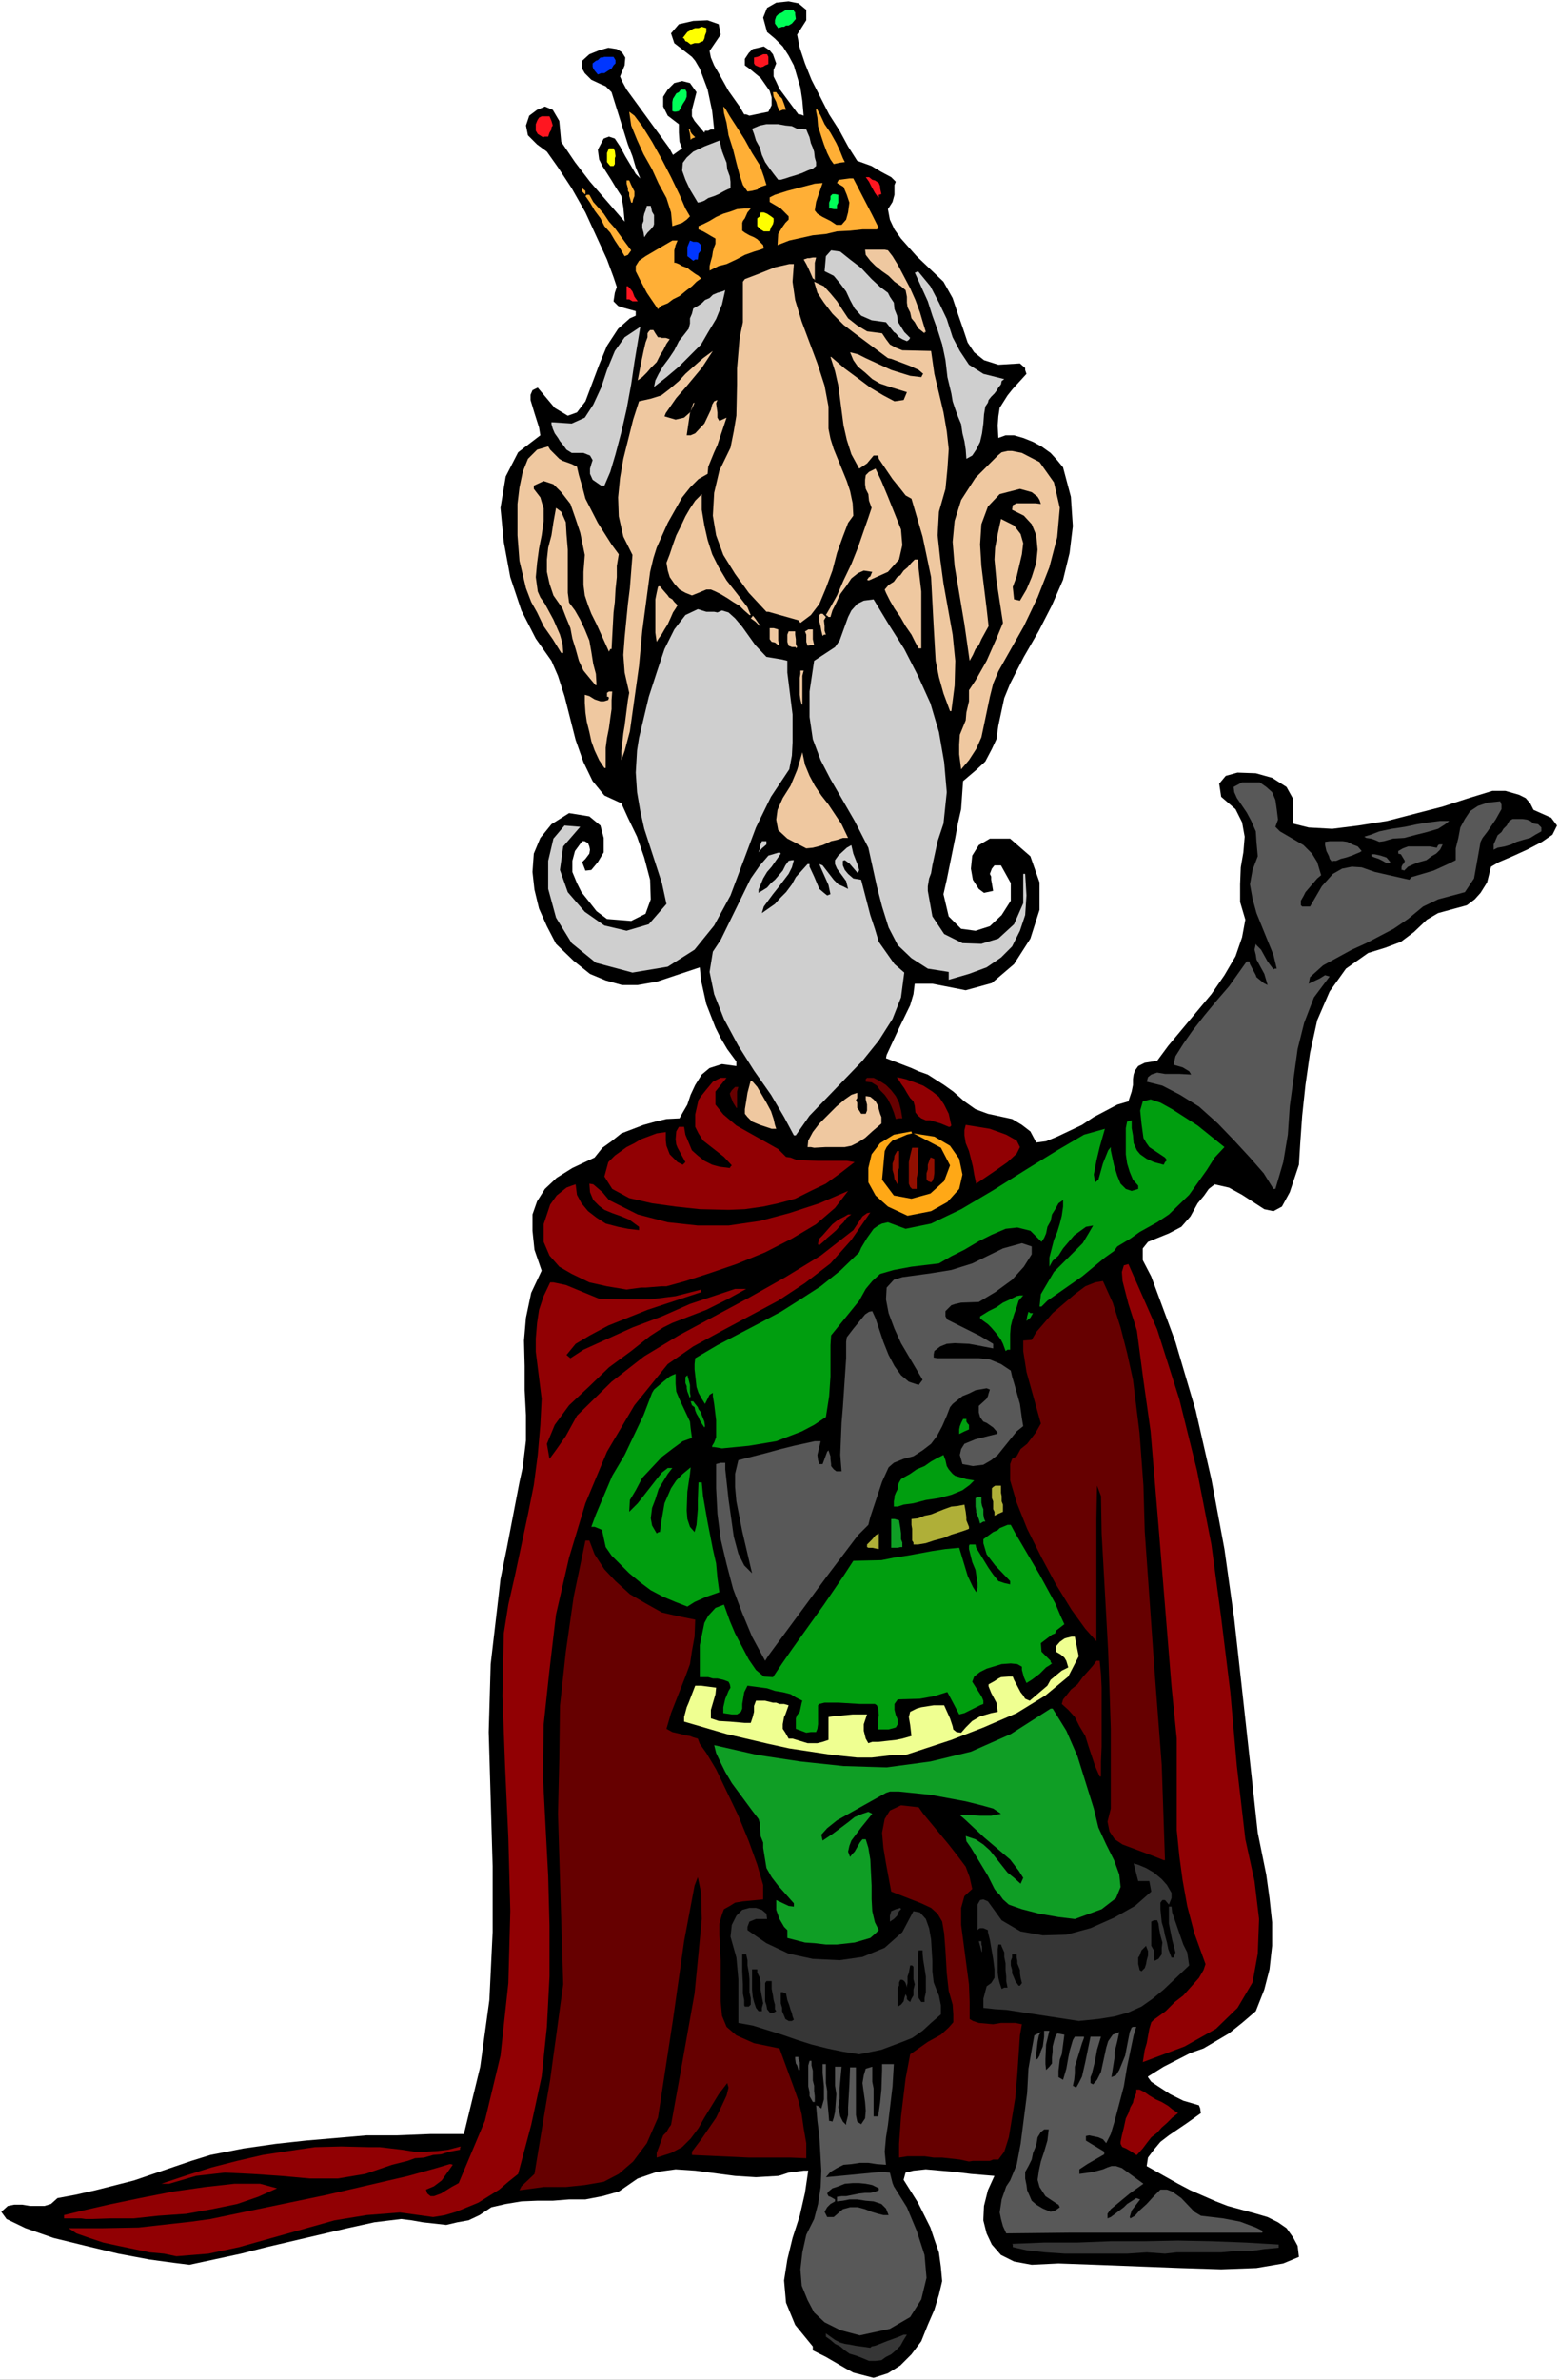 <?xml version="1.0" encoding="UTF-8" standalone="no"?>
<svg
   version="1.0"
   width="102.019mm"
   height="155.668mm"
   id="svg124"
   sodipodi:docname="King - Old 1.wmf"
   xmlns:inkscape="http://www.inkscape.org/namespaces/inkscape"
   xmlns:sodipodi="http://sodipodi.sourceforge.net/DTD/sodipodi-0.dtd"
   xmlns="http://www.w3.org/2000/svg"
   xmlns:svg="http://www.w3.org/2000/svg">
  <rect width="100%" height="100%" fill="#333333" stroke="none"/>
  <sodipodi:namedview
     id="namedview124"
     pagecolor="#ffffff"
     bordercolor="#000000"
     borderopacity="0.25"
     inkscape:showpageshadow="2"
     inkscape:pageopacity="0.0"
     inkscape:pagecheckerboard="0"
     inkscape:deskcolor="#d1d1d1"
     inkscape:document-units="mm" />
  <defs
     id="defs1">
    <pattern
       id="WMFhbasepattern"
       patternUnits="userSpaceOnUse"
       width="6"
       height="6"
       x="0"
       y="0" />
  </defs>
  <path
     style="fill:#ffffff;fill-opacity:1;fill-rule:evenodd;stroke:none"
     d="M 0,588.353 H 385.584 V 0 H 0 Z"
     id="path1" />
  <path
     style="fill:#000000;fill-opacity:1;fill-rule:evenodd;stroke:none"
     d="m 216.063,587.868 -5.01,-1.293 -1.778,-0.97 -5.01,-2.909 -3.232,-1.616 v -0.97 l -4.363,-5.332 -2.262,-5.494 -0.485,-5.494 0.808,-5.171 1.293,-5.332 1.778,-5.494 1.293,-5.656 0.808,-5.494 h -1.131 l -3.717,0.485 -1.939,0.646 -0.646,0.162 -5.494,0.323 -5.171,-0.323 -9.858,-1.293 -4.848,-0.323 -4.686,0.646 -4.686,1.616 -4.686,3.232 -4.04,1.131 -4.202,0.808 h -4.04 l -4.04,0.323 h -3.878 l -3.878,0.162 -3.878,0.646 -3.555,0.808 -2.909,1.939 -2.747,1.293 -2.747,0.485 -2.747,0.646 -5.818,-0.646 -2.747,-0.485 -2.586,-0.323 -6.626,0.808 -6.626,1.454 -20.039,4.686 -6.303,1.616 -12.767,2.747 -3.878,-0.485 -5.979,-0.808 -7.757,-1.454 -8.08,-1.939 -7.919,-1.939 -6.949,-2.424 -4.686,-2.262 -1.293,-1.778 1.616,-1.454 1.616,-0.323 h 1.939 l 1.939,0.323 h 1.939 1.616 l 1.616,-0.485 1.616,-1.454 4.363,-0.808 5.01,-1.131 9.535,-2.424 14.221,-4.848 4.686,-1.454 8.242,-1.616 7.919,-1.131 7.434,-0.808 15.029,-1.293 h 7.595 l 8.08,-0.323 h 8.403 l 4.04,-16.644 2.262,-16.482 0.808,-16.805 v -16.321 l -0.97,-33.126 0.485,-16.805 1.939,-16.644 0.485,-4.363 1.616,-7.918 0.808,-4.201 2.262,-11.796 0.808,-3.717 0.808,-6.625 v -6.302 l -0.323,-6.14 v -5.979 l -0.162,-6.302 0.485,-5.656 1.293,-6.14 2.586,-5.494 -1.778,-5.171 -0.485,-4.686 v -4.04 l 1.131,-3.232 1.939,-3.07 2.909,-2.747 3.878,-2.424 5.494,-2.585 1.939,-2.424 2.262,-1.616 2.424,-1.939 5.495,-2.101 2.909,-0.808 2.747,-0.646 3.232,-0.162 0.808,-1.454 1.131,-1.939 0.808,-2.424 1.131,-2.424 1.616,-2.585 1.939,-1.616 3.07,-0.97 3.555,0.485 v -1.131 l -2.262,-3.07 -1.616,-2.747 -1.293,-2.585 -2.262,-5.817 -1.293,-5.817 -0.323,-3.232 -10.666,3.555 -4.686,0.808 h -3.878 l -4.04,-1.131 -3.878,-1.616 -4.04,-3.232 -4.363,-4.201 -2.262,-4.363 -1.939,-4.363 -1.131,-4.686 -0.485,-4.363 0.323,-4.525 1.616,-3.878 2.747,-3.393 4.363,-2.747 5.01,0.808 2.747,2.262 0.808,3.07 v 3.555 l -1.454,2.424 -1.616,1.939 -1.454,0.162 -0.808,-2.101 0.808,-0.808 0.97,-1.293 0.162,-0.97 -0.162,-0.808 -0.323,-0.808 -0.808,-0.485 h -0.646 l -1.778,2.424 -0.646,2.424 v 2.747 l 1.131,2.747 1.131,2.262 1.939,2.424 1.778,2.262 2.586,1.939 5.979,0.485 3.555,-1.778 1.293,-3.555 -0.162,-4.848 -1.454,-5.494 -1.778,-5.171 -2.262,-4.686 -1.616,-3.555 -4.202,-1.939 -2.909,-3.555 -2.262,-4.686 -1.939,-5.494 -2.747,-10.827 -1.616,-5.009 -1.616,-3.717 -3.878,-5.494 -3.555,-6.948 -2.747,-8.241 -1.616,-8.726 -0.808,-8.403 1.293,-7.756 3.07,-5.979 5.494,-4.201 -0.323,-1.939 -1.131,-3.555 -0.485,-1.616 -0.485,-1.616 v -1.293 l 0.485,-1.131 1.293,-0.646 4.202,5.009 3.232,1.939 2.262,-0.808 2.101,-2.747 3.394,-9.049 1.939,-4.686 2.747,-4.201 2.909,-2.585 1.454,-0.646 v -1.131 l -3.555,-0.97 -0.808,-0.323 -0.646,-0.646 -0.485,-0.485 0.323,-2.101 0.485,-1.454 -0.808,-2.424 -1.616,-4.363 -5.333,-11.635 -3.394,-5.979 -3.394,-5.171 -2.747,-3.878 -2.424,-1.778 -2.262,-2.262 -0.485,-2.424 0.808,-2.424 1.939,-1.454 1.939,-0.808 1.939,0.808 1.616,2.747 0.485,5.171 3.394,5.009 3.717,4.848 8.565,9.857 -0.323,-3.555 -0.485,-2.747 -1.454,-2.262 -0.97,-1.616 -2.262,-3.555 -0.808,-1.616 -0.323,-2.424 1.454,-2.747 1.293,-0.485 1.454,0.485 1.293,1.939 1.293,2.424 1.454,2.424 1.131,1.939 1.131,1.131 -1.131,-2.747 -0.808,-2.747 -1.131,-2.909 -4.04,-12.927 -1.454,-1.454 -1.131,-0.485 -2.424,-1.131 -0.808,-0.808 -0.808,-0.808 -0.646,-1.131 v -1.939 l 1.778,-1.616 2.424,-0.97 2.262,-0.646 2.101,0.323 1.293,0.808 0.808,1.293 -0.162,1.939 -1.131,2.747 0.485,1.131 1.131,2.101 10.504,14.382 0.97,1.778 2.262,-1.616 -0.646,-1.616 -0.162,-2.262 v -2.101 l -2.747,-2.101 -1.131,-2.262 v -2.424 l 1.131,-1.778 1.616,-1.616 1.939,-0.485 1.939,0.485 1.616,2.262 -1.131,4.363 v 1.616 l 0.646,1.131 2.424,2.909 0.162,-0.485 h 0.646 0.162 l 0.646,-0.323 h 0.808 l -0.485,-4.525 -1.131,-5.333 -1.939,-5.171 -1.131,-1.939 -0.808,-0.97 -4.363,-3.393 -0.808,-2.424 1.939,-2.262 3.555,-0.808 3.555,-0.162 2.747,0.97 0.485,2.585 -2.747,4.04 0.323,1.616 0.808,1.939 1.131,1.939 2.424,4.363 2.747,3.878 1.131,1.939 h 0.485 l 0.808,0.323 3.07,-0.646 1.616,-0.323 0.808,-1.616 v -1.939 l -0.485,-1.616 -1.131,-1.616 -1.131,-1.616 -2.747,-2.262 -1.131,-0.808 v -1.616 l 0.97,-1.454 0.97,-0.97 1.454,-0.323 1.293,-0.323 1.454,0.97 0.808,0.97 0.808,2.262 -0.646,1.616 v 1.616 l 0.646,1.293 0.808,1.778 4.686,6.302 h 0.485 l 0.808,0.323 -0.323,-3.717 -0.485,-3.232 -0.808,-2.747 -0.808,-2.747 -1.293,-2.424 -1.454,-2.262 -1.939,-1.939 -1.939,-1.616 -0.97,-3.555 0.97,-2.424 2.262,-1.293 3.07,-0.323 2.424,0.485 1.939,1.616 v 2.585 l -2.262,3.555 0.646,3.232 1.293,3.878 1.616,4.04 4.363,8.564 2.586,4.04 2.101,3.878 2.262,3.555 3.555,1.293 2.424,1.454 2.424,1.293 1.131,1.131 -0.323,0.808 v 2.424 l -0.485,1.778 -1.131,1.778 0.485,2.585 1.131,2.424 1.616,2.262 3.878,4.363 6.626,6.302 2.262,4.04 1.293,3.878 1.293,3.717 1.131,3.393 1.616,2.424 2.424,1.939 3.555,1.131 5.333,-0.323 1.293,1.131 v 0.485 l 0.323,0.97 -3.394,3.717 -1.293,1.616 -1.939,3.07 -0.323,2.101 -0.162,2.262 0.162,3.07 1.778,-0.646 h 2.101 l 2.262,0.646 2.424,0.97 2.101,1.131 2.262,1.616 1.616,1.778 1.454,1.778 1.939,7.272 0.485,7.272 -0.808,6.625 -1.616,6.625 -2.747,6.302 -3.232,6.302 -3.717,6.464 -3.394,6.625 -1.454,3.555 -1.454,6.787 -0.485,3.393 -1.131,2.424 -1.616,3.07 -2.262,2.101 -3.232,2.747 -0.485,6.948 -0.808,3.555 -0.646,3.555 -2.101,10.342 -0.808,3.555 1.293,5.494 3.07,3.07 3.555,0.485 3.555,-1.131 2.909,-2.747 2.262,-3.555 v -4.363 l -2.424,-4.363 h -1.616 l -0.646,0.808 -0.485,1.293 0.323,0.646 v 0.808 l 0.162,0.808 0.323,1.939 -2.262,0.485 -1.293,-0.97 -1.454,-2.262 -0.485,-2.747 0.323,-3.232 1.616,-2.585 2.747,-1.616 h 5.01 l 5.01,4.363 2.262,6.464 v 6.787 l -2.262,7.11 -4.04,6.302 -5.495,4.686 -6.464,1.778 -8.242,-1.616 h -4.363 l -0.323,2.585 -0.808,2.747 -2.747,5.656 -3.07,6.625 -0.162,0.808 6.303,2.424 1.778,0.808 2.262,0.808 4.04,2.585 2.262,1.616 2.747,2.424 2.747,1.939 3.07,1.131 5.979,1.293 2.424,1.454 2.101,1.616 1.454,2.747 2.424,-0.323 2.747,-1.131 6.141,-2.909 2.909,-1.939 3.07,-1.616 2.747,-1.454 2.747,-0.808 0.808,-2.424 0.323,-1.616 v -1.454 l 0.162,-1.131 0.323,-0.97 0.808,-1.131 1.616,-0.808 3.07,-0.485 2.747,-3.717 10.666,-12.766 3.232,-4.686 2.747,-4.686 1.616,-4.686 0.808,-4.363 -1.293,-4.363 v -4.363 l 0.162,-4.201 0.646,-3.717 0.323,-3.878 -0.646,-3.555 -1.616,-3.232 -3.555,-3.07 -0.485,-3.232 1.616,-1.939 2.909,-0.808 4.525,0.162 4.04,1.131 3.555,2.262 1.616,2.909 v 6.14 l 3.878,0.97 5.818,0.323 6.464,-0.808 7.111,-1.131 13.736,-3.555 5.979,-1.939 6.303,-1.939 h 3.232 l 3.394,0.97 1.616,0.808 1.131,1.293 0.808,1.616 4.363,1.939 1.454,1.939 -1.131,2.262 -2.586,1.778 -3.717,1.939 -3.555,1.616 -3.394,1.454 -1.939,1.131 -0.97,3.878 -1.616,2.585 -1.454,1.616 -1.939,1.454 -7.111,1.939 -2.747,1.616 -3.232,3.07 -3.232,2.424 -3.878,1.454 -4.202,1.293 -5.495,3.878 -4.04,5.656 -3.07,7.11 -1.778,8.08 -1.131,7.918 -0.808,7.595 -0.485,6.787 -0.323,5.332 -2.262,6.787 -1.939,3.555 -2.101,1.131 -2.262,-0.485 -5.494,-3.555 -3.232,-1.778 -3.555,-0.808 -1.454,1.131 -1.131,1.616 -1.616,1.939 -1.778,3.232 -2.262,2.585 -3.07,1.616 -5.171,2.101 -1.293,1.616 v 2.909 l 2.101,4.04 5.979,16.159 5.01,16.967 3.878,16.967 3.232,17.29 2.424,17.29 1.939,17.452 1.939,17.613 1.939,17.775 2.101,10.342 0.808,5.817 0.646,5.979 v 5.817 l -0.646,5.817 -1.293,5.009 -2.101,5.333 -3.394,2.909 -3.232,2.585 -6.303,3.717 -3.232,1.131 -6.626,3.393 -3.878,2.424 v 0.162 l 0.808,1.131 1.454,0.97 3.232,2.101 3.232,1.616 3.878,1.131 0.323,0.808 v 0.162 l 0.162,0.97 -3.394,2.424 -4.525,3.07 -2.101,1.616 -1.616,1.939 -1.454,1.939 -0.323,2.101 7.757,4.363 3.07,1.616 6.303,2.747 2.909,1.131 7.111,1.939 2.747,0.808 2.586,1.293 2.101,1.454 1.616,2.262 1.131,2.101 0.323,2.747 -3.878,1.616 -6.626,1.131 -8.727,0.323 -10.181,-0.323 -21.008,-0.808 -9.05,-0.323 -6.626,0.323 -4.363,-0.808 -3.232,-1.616 -2.262,-2.585 -1.293,-2.747 -0.808,-3.232 0.162,-3.555 0.97,-3.878 1.616,-3.555 -5.818,-0.485 -3.878,-0.485 -7.272,-0.646 -3.07,0.323 -1.939,0.485 -0.485,1.778 3.555,5.656 3.07,6.14 0.97,2.909 1.131,3.232 0.485,3.555 0.323,3.555 -0.808,3.393 -1.131,3.717 -1.616,3.717 -1.616,4.04 -2.424,3.232 -2.747,2.747 -3.07,1.939 z"
     id="path2" />
  <path
     style="fill:#363636;fill-opacity:1;fill-rule:evenodd;stroke:none"
     d="m 214.932,583.667 -1.939,-0.808 -1.293,-0.485 -1.616,-0.485 -1.131,-0.808 -1.131,-0.97 -1.293,-0.646 -1.131,-0.97 -1.131,-0.808 v -0.485 -0.323 l 1.131,0.808 1.131,0.808 1.293,0.646 1.131,0.323 1.131,0.162 1.616,0.323 1.293,0.162 2.262,0.323 0.323,-0.323 0.808,-0.162 1.293,-0.485 1.616,-0.646 1.778,-0.646 1.293,-0.485 1.131,-0.485 h 0.808 l -0.808,1.293 -0.808,1.454 -1.131,1.131 -1.131,0.97 -1.293,0.646 -1.131,0.808 -1.454,0.162 z"
     id="path3" />
  <path
     style="fill:#585858;fill-opacity:1;fill-rule:evenodd;stroke:none"
     d="m 212.669,577.365 -4.848,-1.293 -3.878,-1.939 -2.586,-2.424 -1.616,-3.07 -1.454,-3.555 -0.323,-4.04 0.485,-4.201 0.97,-4.363 1.939,-3.878 0.97,-3.717 0.646,-4.201 0.162,-4.04 -0.485,-8.564 -0.485,-3.717 -0.323,-3.878 0.323,0.162 h 0.162 l 0.808,0.646 0.323,-1.131 0.323,-1.131 v -3.232 l -0.323,-3.232 v -1.616 -0.646 h 0.808 v 4.686 l 0.323,1.939 v 1.939 l 0.323,3.555 0.162,1.939 h 0.323 l 0.485,0.162 0.323,-0.97 0.323,-1.454 0.323,-4.363 -0.323,-2.101 v -4.686 h 1.616 l -0.485,5.333 v 2.585 l -0.323,2.101 0.485,2.262 0.646,1.293 0.808,0.808 v -0.485 l 0.485,-1.939 v -1.939 l 0.323,-5.656 0.162,-4.201 h 0.646 0.808 v 5.009 1.939 4.848 l 0.323,1.616 0.97,0.646 0.97,-1.454 0.162,-1.939 -0.162,-2.101 -0.323,-2.262 -0.323,-2.424 0.323,-1.939 0.485,-1.616 1.616,-0.485 v 3.717 l 0.323,1.616 v 5.171 1.778 h 0.323 0.808 l 0.485,-3.393 0.323,-3.232 0.162,-4.848 v -1.454 h 1.131 1.778 l -0.323,5.494 -1.131,9.534 -0.485,3.07 -0.323,3.555 0.323,3.232 -2.262,-0.162 -2.101,-0.323 h -2.101 l -2.101,0.323 -1.939,0.162 -1.616,0.808 -1.616,0.97 -1.131,1.293 11.797,-1.131 2.101,-0.162 1.939,0.162 0.646,2.585 0.323,0.808 3.232,5.171 2.424,5.817 1.939,5.979 0.485,5.656 -1.293,5.332 -2.747,4.363 -5.01,2.909 z"
     id="path4" />
  <path
     style="fill:#910003;fill-opacity:1;fill-rule:evenodd;stroke:none"
     d="m 43.633,557.813 -3.07,-0.646 -3.555,-0.323 -3.878,-0.808 -3.878,-0.808 -3.717,-0.808 -3.394,-1.131 -3.232,-1.131 -1.939,-1.293 h 8.565 l 8.727,-0.162 8.727,-0.97 4.363,-0.485 4.686,-0.646 28.765,-5.979 20.2,-4.686 6.949,-1.939 3.232,-0.97 h 0.323 l 0.485,0.162 -2.747,3.878 -1.939,1.454 -1.939,0.808 0.323,0.97 0.808,0.646 h 0.808 l 1.778,-0.646 2.586,-1.616 1.778,-0.97 6.464,-15.351 3.878,-16.159 1.939,-17.937 0.485,-17.775 -0.485,-18.098 -0.808,-17.775 -0.646,-17.29 0.323,-15.513 1.131,-7.11 1.616,-7.11 3.232,-15.19 1.454,-7.272 0.97,-7.433 0.646,-7.433 0.323,-6.464 -1.454,-11.635 v -3.232 l 0.323,-3.878 0.485,-3.232 1.131,-3.393 1.616,-3.393 h 0.808 l 3.07,0.646 8.242,3.393 5.979,0.162 h 6.626 l 6.303,-0.808 6.303,-1.616 v 0.646 l -13.251,4.363 -9.696,3.878 -4.525,2.424 -3.555,2.101 -2.262,2.747 0.97,0.808 3.232,-2.101 12.12,-5.494 7.272,-2.747 6.949,-3.07 6.303,-2.101 4.848,-1.616 h 2.747 l -4.686,2.585 -5.171,2.585 -8.403,3.232 -2.262,1.131 -3.232,2.101 -4.686,3.717 -5.495,4.04 -4.848,4.686 -5.01,4.686 -3.555,4.848 -1.939,4.686 0.646,3.717 1.778,-2.424 2.262,-3.232 2.747,-5.009 8.565,-8.403 8.08,-6.302 8.565,-5.171 17.453,-9.372 8.888,-5.009 8.727,-5.332 8.08,-6.302 2.262,-3.393 1.131,-0.808 0.808,-0.162 -4.686,6.787 -5.171,5.817 -6.303,4.848 -6.626,4.363 -13.898,7.433 -7.111,3.878 -6.303,4.363 -8.242,10.18 -6.787,11.473 -5.333,12.766 -4.04,13.412 -3.232,14.058 -1.616,13.735 -1.454,13.574 -0.162,12.927 1.293,24.4 0.323,12.281 v 12.604 l -0.646,12.443 -1.293,12.281 -2.586,11.958 -3.232,12.119 -2.424,1.939 -2.262,1.939 -5.171,3.232 -2.747,1.131 -2.747,1.131 -2.747,0.808 -2.909,0.485 -8.242,-1.131 -8.242,0.646 -7.919,1.293 -23.594,6.625 -7.595,1.616 z"
     id="path5" />
  <path
     style="fill:#363636;fill-opacity:1;fill-rule:evenodd;stroke:none"
     d="m 288.138,557.166 -4.525,-0.323 -4.848,0.323 h -5.171 -5.171 -5.01 l -4.848,-0.323 -4.525,-0.485 -3.555,-0.808 v -0.646 l -0.162,-0.162 7.919,-0.323 h 8.242 l 8.242,-0.323 h 8.403 l 8.242,-0.162 8.242,0.162 8.403,0.323 8.242,0.485 v 0.323 0.485 l -3.555,0.323 -3.232,0.485 h -3.878 l -3.555,0.323 h -3.878 -3.555 -3.555 z"
     id="path6" />
  <path
     style="fill:#585858;fill-opacity:1;fill-rule:evenodd;stroke:none"
     d="m 248.868,552.157 -0.808,-1.778 -0.485,-1.778 -0.323,-1.616 0.485,-3.232 1.131,-3.232 0.97,-1.454 1.616,-3.878 0.97,-5.171 0.808,-6.302 0.808,-6.302 0.323,-5.979 0.808,-4.686 0.646,-3.555 1.616,-0.808 -0.485,0.808 -0.323,1.616 -0.485,4.363 0.485,-0.162 0.485,-0.808 0.323,-1.131 0.485,-1.131 0.323,-2.424 v -1.131 -0.323 h 1.293 l -0.808,3.393 -0.162,3.555 v 1.293 l 0.162,1.454 0.808,-0.808 0.646,-0.808 v -1.454 l 0.162,-1.454 v -1.293 l 0.323,-1.293 0.323,-1.131 0.485,-0.808 1.778,0.323 -0.646,4.848 -0.485,1.293 -0.323,2.747 v 1.616 l 1.131,0.646 0.808,-2.747 0.485,-2.747 0.323,-1.616 0.808,-2.747 0.485,-0.808 h 1.131 1.131 v 0.323 l -0.485,1.293 -1.778,5.817 v 1.616 l -0.162,1.616 -0.323,1.454 0.808,0.485 0.646,-1.131 0.808,-1.616 0.808,-3.555 1.293,-6.302 h 2.586 l -0.97,3.232 -0.485,2.747 -0.485,1.939 -0.323,1.293 -0.323,0.808 v 1.454 l 0.646,0.323 0.97,-1.131 0.97,-1.939 0.808,-3.717 0.485,-2.262 0.485,-1.616 1.131,-1.616 1.616,-0.646 -0.485,2.262 -0.646,2.585 v 1.293 l -0.162,0.97 -0.646,4.04 1.131,-0.485 0.808,-1.293 1.454,-3.555 1.131,-5.817 0.485,-1.131 0.323,-0.162 h 0.808 l -0.646,2.101 -1.616,7.756 -0.808,4.848 -2.262,8.564 -0.97,3.232 -1.131,2.262 -0.808,-0.97 -1.131,-0.485 -2.262,-0.485 -0.808,0.162 v 1.131 l 4.525,2.747 v 0.646 l -4.202,2.424 -1.939,1.293 v 0.646 0.485 l 3.394,-0.485 2.424,-0.646 1.131,-0.485 0.97,-0.323 h 1.131 l 1.454,0.485 5.333,3.878 -3.394,2.424 -4.686,3.878 -0.808,1.131 v 1.131 l 0.808,-0.323 3.232,-2.424 0.808,-0.808 2.262,-1.454 0.97,0.323 -2.101,2.747 -0.485,1.616 0.162,0.323 1.131,-0.646 1.131,-1.293 1.778,-1.616 1.778,-1.939 1.616,-1.616 h 1.616 l 1.293,0.485 2.262,1.616 3.232,3.393 1.616,0.97 5.495,0.646 4.202,0.808 3.878,1.454 1.939,0.97 h -0.323 v 0.323 H 264.544 Z"
     id="path7" />
  <path
     style="fill:#910003;fill-opacity:1;fill-rule:evenodd;stroke:none"
     d="M 22.786,548.602 H 21.978 21.17 l -1.131,-0.162 h -0.808 -0.97 -0.808 -0.808 -0.808 v -0.646 -0.162 l 4.686,-1.131 6.303,-1.454 7.757,-1.616 8.242,-1.616 7.919,-1.131 7.272,-0.808 h 6.303 l 4.202,1.131 -4.686,2.101 -5.171,1.778 -6.303,1.293 -6.303,1.131 -6.949,0.485 -5.979,0.646 h -5.656 z"
     id="path8" />
  <path
     style="fill:#000000;fill-opacity:1;fill-rule:evenodd;stroke:none"
     d="m 204.589,548.117 -0.646,-1.293 0.646,-1.131 0.808,-0.808 1.131,-0.646 v -0.162 -0.323 l -1.131,-0.646 -0.485,-0.162 -0.323,-0.646 0.323,-0.485 0.97,-0.808 1.454,-0.485 1.616,-0.646 1.939,-0.162 h 1.616 l 1.616,0.162 1.616,0.323 1.616,0.808 v 0.323 0.162 l -0.808,0.323 -1.293,0.323 h -1.293 l -1.454,0.162 -1.616,0.323 -1.616,0.323 h -1.131 l -1.131,0.162 v 0.646 0.485 l 1.454,-0.162 1.616,-0.323 h 1.939 l 2.101,0.323 1.939,0.162 1.939,0.646 1.131,1.131 0.646,1.616 h -1.293 l -1.293,-0.323 -1.616,-0.485 -1.616,-0.646 -1.778,-0.485 h -1.939 l -1.778,0.485 -2.262,1.939 h -0.808 z"
     id="path9" />
  <path
     style="fill:#000000;fill-opacity:1;fill-rule:evenodd;stroke:none"
     d="m 259.857,546.824 -1.939,-0.808 -1.616,-0.97 -1.131,-0.97 -0.485,-1.131 -0.646,-1.454 -0.162,-1.293 -0.323,-1.616 v -1.616 l 0.808,-1.454 0.808,-1.616 0.323,-1.616 0.808,-1.939 0.323,-1.939 0.808,-1.293 0.808,-0.646 h 1.131 l -0.323,2.747 -0.808,2.747 -0.808,2.424 -0.485,2.262 -0.323,2.262 0.485,1.778 1.454,2.262 2.909,1.939 0.323,0.162 0.323,0.646 -1.131,0.808 z"
     id="path10" />
  <path
     style="fill:#660000;fill-opacity:1;fill-rule:evenodd;stroke:none"
     d="m 128.474,541.492 0.485,-0.97 3.232,-3.07 2.909,-17.613 0.97,-5.656 0.808,-5.979 0.808,-5.817 0.808,-5.979 0.808,-5.817 -1.293,-42.175 0.323,-13.412 0.162,-13.25 1.454,-13.412 1.939,-13.574 2.909,-13.897 h 0.97 l 1.293,3.393 2.424,3.717 2.747,2.909 3.555,3.232 3.878,2.262 4.04,2.262 4.202,0.97 4.04,0.808 -0.162,4.201 -0.646,3.555 -0.485,3.232 -1.131,3.07 -3.555,9.049 -1.131,3.878 1.454,0.808 2.101,0.485 1.131,0.323 1.131,0.162 0.808,0.323 1.131,0.323 0.485,1.293 1.616,2.262 2.424,4.04 5.495,11.473 2.586,6.302 2.101,5.817 1.454,5.009 v 3.555 l -5.01,0.485 -1.939,0.323 -1.293,0.808 -1.454,0.808 -0.485,1.293 -0.646,2.262 v 2.909 l 0.323,6.302 V 494.792 l 0.323,3.555 1.131,2.747 2.424,2.101 4.363,1.939 6.303,1.293 3.555,9.695 1.131,3.232 0.808,3.393 0.485,3.393 0.646,3.717 v 3.717 l -3.878,-0.162 h -10.343 l -14.059,-0.646 v -0.808 l 2.424,-3.232 3.555,-5.171 1.454,-3.07 1.131,-2.424 0.485,-1.939 -0.323,-1.131 -2.101,2.747 -3.555,5.817 -1.454,2.585 -1.939,2.585 -2.101,2.101 -2.747,1.454 -3.555,1.131 v -1.131 l 1.616,-4.363 0.808,-0.808 0.646,-1.131 0.485,-0.646 2.424,-13.412 3.394,-19.068 0.97,-9.857 0.808,-8.564 -0.162,-6.464 -0.808,-3.878 -0.808,2.101 -2.586,13.735 -2.747,19.391 -2.747,17.937 -0.97,6.302 -2.747,6.302 -3.394,4.525 -3.555,3.07 -3.717,1.939 -4.686,0.808 -4.686,0.485 h -5.494 z"
     id="path11" />
  <path
     style="fill:#910003;fill-opacity:1;fill-rule:evenodd;stroke:none"
     d="m 39.916,539.876 6.303,-2.101 6.141,-1.939 6.303,-1.616 6.303,-1.454 6.303,-0.97 6.626,-0.97 6.464,-0.162 6.787,0.162 h 2.747 l 2.747,0.323 2.747,0.323 3.07,0.485 h 2.747 l 2.909,-0.162 2.747,-0.323 3.07,-0.808 -0.162,0.485 v 0.323 l -2.586,0.485 -2.101,0.646 -1.939,0.162 -2.262,0.646 -2.262,0.162 -1.778,0.646 -1.939,0.485 -1.939,0.485 -6.626,2.262 -6.787,1.131 h -6.949 l -7.111,-0.646 -7.111,-0.485 -6.787,-0.323 -7.111,0.808 -6.626,1.939 h -0.97 z"
     id="path12" />
  <path
     style="fill:#660000;fill-opacity:1;fill-rule:evenodd;stroke:none"
     d="m 239.657,534.382 -2.262,-0.485 -4.363,-0.485 h -2.101 l -2.262,-0.323 h -4.202 l -2.101,0.323 v -3.393 l 0.485,-6.787 1.131,-9.372 1.131,-5.979 4.363,-3.07 3.232,-1.778 1.939,-1.778 1.131,-1.293 v -1.939 l -0.162,-2.424 -0.97,-3.393 -0.485,-4.363 -0.323,-5.656 -0.323,-4.201 -0.485,-2.909 -1.131,-1.939 -1.616,-1.454 -2.424,-1.131 -7.434,-2.909 -1.293,-6.948 -0.646,-3.878 -0.323,-3.717 0.646,-3.393 1.293,-2.101 2.747,-1.293 4.363,0.485 1.131,1.616 6.303,7.595 2.262,2.909 1.939,2.585 0.97,2.585 0.646,2.909 -1.939,1.778 -0.808,2.909 v 4.201 l 1.939,14.705 0.162,4.363 v 4.201 l 0.808,0.485 1.454,0.485 3.555,0.323 1.939,-0.323 h 3.555 l 1.616,0.323 -0.485,2.747 -0.646,9.534 -0.485,5.817 -1.616,9.857 -1.131,3.555 -1.454,1.939 h -1.293 l -0.808,0.323 h -2.424 -1.778 z"
     id="path13" />
  <path
     style="fill:#910003;fill-opacity:1;fill-rule:evenodd;stroke:none"
     d="m 281.027,532.766 -1.454,-0.97 -1.131,-0.646 -0.808,-0.323 -0.162,-0.162 -0.323,-0.646 v -0.485 l 0.323,-1.616 0.485,-1.939 0.485,-2.262 0.646,-1.293 0.485,-1.454 0.646,-1.131 0.162,-0.808 0.323,-0.808 0.323,-0.808 v -0.808 h 0.808 l 1.293,0.646 1.131,0.808 1.616,0.97 1.454,0.646 1.616,0.97 0.97,0.808 1.454,0.97 -1.454,1.131 -1.293,1.293 -1.293,1.131 -1.131,1.293 -1.454,1.131 -1.131,1.454 -0.97,1.293 -1.454,1.616 z"
     id="path14" />
  <path
     style="fill:#585858;fill-opacity:1;fill-rule:evenodd;stroke:none"
     d="m 201.034,519.677 -0.808,-1.454 v -0.97 l -0.323,-1.454 v -1.131 -1.293 -1.454 -1.293 l 0.323,-1.131 h 0.485 v 1.131 l 0.323,1.293 v 1.131 1.293 l 0.323,1.293 v 1.293 l 0.162,1.293 v 1.454 h -0.162 z"
     id="path15" />
  <path
     style="fill:#585858;fill-opacity:1;fill-rule:evenodd;stroke:none"
     d="m 197.479,511.759 -0.323,-1.131 -0.323,-0.485 -0.162,-1.131 v -0.485 h 0.162 0.646 v 0.485 l 0.323,0.808 v 0.808 0.808 0.323 z"
     id="path16" />
  <path
     style="fill:#910003;fill-opacity:1;fill-rule:evenodd;stroke:none"
     d="m 282.643,509.82 0.485,-3.07 0.485,-1.616 0.646,-3.555 0.485,-1.616 0.646,-0.646 2.909,-2.101 2.262,-2.262 2.101,-1.616 3.878,-4.363 1.131,-1.939 0.485,-1.454 -2.747,-7.595 -1.778,-6.787 -1.131,-6.302 -0.808,-5.979 -0.646,-6.464 v -22.623 l -1.293,-12.927 -3.07,-37.812 -2.101,-25.208 -1.778,-12.604 -1.616,-12.281 -0.485,-1.616 -1.616,-5.009 -1.454,-5.656 -0.162,-2.262 0.485,-1.616 1.131,-0.323 7.111,16.159 5.494,17.29 4.363,17.613 3.555,18.26 2.424,18.098 2.262,18.421 1.616,18.26 2.101,18.098 2.262,10.342 1.131,9.372 -0.323,8.564 -1.293,7.11 -3.717,6.302 -5.333,5.171 -7.757,4.363 z"
     id="path17" />
  <path
     style="fill:#363636;fill-opacity:1;fill-rule:evenodd;stroke:none"
     d="m 212.508,507.881 -4.04,-0.646 -3.878,-0.808 -3.878,-0.97 -3.555,-1.131 -3.717,-1.293 -7.272,-2.262 -3.555,-0.646 v -8.403 -2.424 l -0.485,-5.333 -1.454,-5.171 0.323,-2.909 1.131,-2.262 1.454,-1.454 1.778,-0.485 h 1.616 l 1.454,0.485 1.131,0.97 0.162,1.293 h -2.747 l -1.616,0.646 -0.485,1.293 v 0.808 l 4.686,3.232 5.495,2.585 5.979,1.293 6.626,0.323 5.656,-0.808 5.494,-2.262 4.363,-3.878 2.747,-5.171 1.616,0.323 1.454,1.616 0.808,2.262 0.485,2.747 0.323,5.332 v 2.585 l 0.323,2.747 0.808,2.101 0.485,1.131 0.485,2.424 v 2.262 l -2.424,2.101 -2.101,1.939 -2.586,1.778 -2.424,0.97 -5.171,1.939 z"
     id="path18" />
  <path
     style="fill:#000000;fill-opacity:1;fill-rule:evenodd;stroke:none"
     d="m 195.055,499.64 -0.808,-0.485 -0.323,-0.808 -0.485,-1.131 v -0.808 l -0.323,-1.131 v -1.131 -0.808 -0.808 h 0.485 l 0.808,0.323 0.323,1.616 0.485,1.293 0.323,1.131 0.323,0.808 0.162,0.808 0.323,0.808 -0.485,0.323 z"
     id="path19" />
  <path
     style="fill:#363636;fill-opacity:1;fill-rule:evenodd;stroke:none"
     d="m 266.806,499.64 -17.938,-2.747 -2.747,-0.162 -2.909,-0.323 v -2.262 l 0.808,-3.07 1.131,-0.808 0.808,-1.293 v -2.101 l -0.323,-2.585 -0.808,-4.686 -0.485,-1.939 v -0.485 l -1.131,-0.485 h -0.808 l -0.323,0.162 -0.323,0.323 v -6.302 l 0.646,-1.131 0.808,-0.162 1.131,0.485 3.394,4.686 4.686,2.747 5.495,0.97 5.818,-0.162 5.979,-1.616 5.818,-2.585 5.171,-2.909 4.04,-3.555 -0.485,-2.585 h -2.747 l -1.131,-4.363 1.131,0.323 1.939,0.808 1.939,1.131 1.939,1.616 1.293,1.454 1.131,1.939 v 1.293 l -0.646,1.616 -0.97,-1.131 h -0.646 l -0.485,0.646 v 1.616 l 0.323,3.232 0.485,1.616 0.323,1.616 0.485,1.778 0.323,1.616 0.808,2.101 h 0.485 l 0.323,-0.808 0.162,-0.485 -0.808,-3.07 -0.808,-4.04 v -1.454 -2.747 h 0.646 l 0.162,1.454 2.747,7.918 0.97,1.939 0.485,3.232 -6.303,5.979 -2.747,2.262 -2.747,1.939 -3.232,1.454 -3.394,0.97 -4.04,0.646 z"
     id="path20" />
  <path
     style="fill:#000000;fill-opacity:1;fill-rule:evenodd;stroke:none"
     d="m 190.368,497.539 -0.646,-0.808 -0.162,-0.97 -0.323,-0.97 v -1.131 -1.131 -1.131 -1.131 l 0.323,-0.485 h 0.485 0.808 v 1.939 l 0.323,1.616 0.162,1.131 0.323,1.131 v 1.131 l 0.323,0.485 -0.808,0.485 z"
     id="path21" />
  <path
     style="fill:#000000;fill-opacity:1;fill-rule:evenodd;stroke:none"
     d="m 187.621,497.216 -0.646,-0.808 -0.485,-1.454 -0.323,-1.293 -0.162,-1.778 v -1.616 -1.293 -1.293 -0.808 h 0.808 0.485 v 0.808 l 0.646,1.293 0.162,1.293 v 1.616 l 0.323,1.778 0.323,1.616 -0.323,1.131 v 0.808 h -0.485 z"
     id="path22" />
  <path
     style="fill:#000000;fill-opacity:1;fill-rule:evenodd;stroke:none"
     d="m 184.227,496.085 -0.162,-0.323 v -0.485 -0.808 l -0.323,-1.616 v -2.262 l -0.162,-3.232 v -4.201 h 0.485 0.485 l 0.323,1.454 v 1.293 l 0.323,1.778 0.162,1.616 v 1.616 1.616 l 0.323,1.454 v 1.616 l -0.485,0.485 z"
     id="path23" />
  <path
     style="fill:#000000;fill-opacity:1;fill-rule:evenodd;stroke:none"
     d="m 222.042,496.085 v -1.293 -1.131 -0.808 -0.646 -0.808 l 0.323,-0.485 v -0.808 l 0.323,-0.646 h 0.485 l 0.485,0.323 0.323,0.485 0.323,1.131 v -0.485 l 0.162,-0.646 v -0.808 -0.808 l 0.323,-0.97 0.323,-1.778 h 0.485 l 0.323,0.323 v 0.808 1.131 1.131 l 0.323,1.293 -0.323,1.293 v 1.454 l -0.485,0.808 -0.323,0.808 -0.646,-0.485 -0.162,-0.323 v -0.485 l -0.323,-0.646 -0.323,0.97 -0.162,0.808 -0.646,0.808 z"
     id="path24" />
  <path
     style="fill:#000000;fill-opacity:1;fill-rule:evenodd;stroke:none"
     d="m 227.86,494.954 -0.646,-0.97 -0.162,-1.778 v -1.939 -1.616 -2.101 -1.778 -1.616 l 0.162,-0.97 h 0.323 0.646 v 0.808 l 0.162,1.616 0.323,1.939 0.323,2.101 v 1.939 1.939 l -0.323,1.454 v 0.97 h -0.485 z"
     id="path25" />
  <path
     style="fill:#000000;fill-opacity:1;fill-rule:evenodd;stroke:none"
     d="m 247.737,491.722 -0.485,-1.454 -0.323,-1.293 -0.162,-1.293 v -1.778 -1.293 -1.454 -1.293 l 0.162,-1.131 h 0.646 l 0.162,0.485 0.646,1.454 v 1.131 l 0.323,1.616 v 1.616 l 0.162,1.616 v 1.131 l 0.323,1.616 h -0.808 z"
     id="path26" />
  <path
     style="fill:#000000;fill-opacity:1;fill-rule:evenodd;stroke:none"
     d="m 251.939,490.914 -0.808,-1.131 -0.323,-0.808 -0.485,-1.131 v -0.808 l -0.323,-1.131 v -1.131 l 0.323,-0.808 v -0.808 h 0.485 0.646 v 0.808 l 0.162,0.808 v 0.646 l 0.323,0.808 0.323,0.808 v 0.808 l 0.162,1.131 0.323,1.293 -0.485,0.646 z"
     id="path27" />
  <path
     style="fill:#000000;fill-opacity:1;fill-rule:evenodd;stroke:none"
     d="m 282.32,487.359 -0.485,-0.323 v -0.162 l -0.323,-1.293 v -0.808 -0.808 l 0.323,-0.485 0.485,-1.293 1.131,-1.131 0.162,0.485 0.323,0.808 v 1.131 l -0.323,1.131 -0.162,0.97 -0.323,0.97 -0.485,0.485 z"
     id="path28" />
  <path
     style="fill:#000000;fill-opacity:1;fill-rule:evenodd;stroke:none"
     d="m 285.552,484.773 -0.162,-1.293 v -1.293 l -0.646,-1.131 v -1.454 -1.131 -1.293 -1.131 -0.97 l 0.646,-0.323 h 0.808 l 0.323,0.808 0.162,1.293 0.323,1.616 0.485,1.778 -0.162,1.293 v 1.616 l -0.808,1.131 z"
     id="path29" />
  <path
     style="fill:#363636;fill-opacity:1;fill-rule:evenodd;stroke:none"
     d="m 242.727,482.349 -0.323,-1.293 -0.323,-1.131 h 0.323 0.323 v 0.808 l 0.162,0.485 v 0.646 0.808 z"
     id="path30" />
  <path
     style="fill:#0f9e25;fill-opacity:1;fill-rule:evenodd;stroke:none"
     d="m 204.266,480.734 -2.747,-0.323 -2.424,-0.162 -4.363,-1.131 v -1.939 l -0.808,-0.808 -1.131,-1.939 -0.808,-2.262 v -1.616 -0.808 l 3.07,1.454 1.293,0.162 v -0.808 l -3.878,-4.363 -1.616,-2.101 -1.293,-2.262 -0.808,-5.009 v -1.293 l -0.646,-1.616 -0.162,-3.07 -0.323,-1.131 -1.616,-2.101 -5.01,-6.787 -1.616,-2.747 -1.131,-2.262 -1.131,-2.424 -0.485,-1.939 10.666,2.424 10.666,1.616 10.666,1.131 10.666,0.323 10.827,-1.454 10.019,-2.424 9.858,-4.363 9.858,-6.302 h 0.485 l 3.394,5.494 2.747,6.302 4.04,12.927 1.131,4.686 1.939,4.201 1.939,3.878 1.293,3.555 0.323,3.07 -1.131,2.747 -3.555,2.747 -6.626,2.424 -4.04,-0.485 -4.686,-0.808 -4.363,-1.131 -3.232,-1.131 -1.454,-1.293 -0.808,-1.131 -0.808,-0.808 -0.485,-0.646 -1.616,-3.232 -4.202,-6.948 -1.131,-1.616 -0.162,-1.293 2.424,0.808 1.939,1.293 1.616,1.454 4.363,5.494 1.616,1.293 1.616,1.454 0.646,-1.454 -1.131,-1.778 -2.101,-2.747 -6.464,-5.494 -4.848,-4.525 -1.131,-0.97 h 2.262 l 2.747,0.162 h 1.293 1.454 l 2.424,-0.485 -1.939,-1.293 -2.909,-0.808 -3.878,-0.97 -8.727,-1.616 -7.757,-0.808 h -2.262 l -0.97,0.323 -5.495,3.07 -6.626,3.717 -2.424,1.939 -1.454,1.616 0.323,1.454 2.424,-1.616 3.878,-2.909 1.616,-1.293 1.939,-0.808 1.454,-0.485 0.97,0.485 -2.747,3.393 -2.424,3.232 -0.485,1.293 -0.323,1.454 0.485,1.293 0.646,-0.808 0.485,-0.485 1.293,-2.262 0.646,-0.808 h 0.808 l 0.646,2.101 0.485,2.909 0.323,6.464 v 3.393 l 0.162,2.909 0.646,2.747 0.97,1.939 -0.808,0.808 -1.293,1.131 -3.878,1.131 -4.363,0.485 h -1.939 z"
     id="path31" />
  <path
     style="fill:#363636;fill-opacity:1;fill-rule:evenodd;stroke:none"
     d="m 220.103,475.078 v -1.454 l 0.323,-1.131 1.131,-0.485 1.131,-0.323 0.162,0.323 -0.485,0.485 -0.485,1.131 -0.808,0.808 z"
     id="path32" />
  <path
     style="fill:#660000;fill-opacity:1;fill-rule:evenodd;stroke:none"
     d="m 287.815,459.888 -2.424,-0.97 -7.757,-2.909 -1.939,-1.293 -1.293,-1.939 -0.485,-2.424 0.808,-3.232 v -19.714 l -0.323,-10.019 -0.323,-9.211 -1.616,-29.086 -0.162,-9.211 -0.97,-2.585 -0.162,8.241 v 30.218 l -2.747,-3.07 -3.394,-4.686 -3.878,-6.302 -3.555,-6.625 -3.555,-7.11 -2.586,-6.464 -1.616,-5.494 v -4.04 l 0.485,-1.293 1.131,-0.646 0.97,-1.778 1.616,-1.293 2.101,-2.747 1.293,-2.262 -3.555,-12.766 -0.808,-5.171 v -2.585 l 2.101,-0.162 1.131,-1.939 4.04,-4.686 5.494,-4.686 2.586,-1.939 2.424,-0.97 1.939,-0.323 2.424,5.333 1.939,6.14 1.616,6.302 1.454,6.625 1.616,13.089 0.485,6.464 0.485,6.625 0.323,11.311 1.616,22.946 0.808,11.473 1.778,23.269 0.808,23.592 z"
     id="path33" />
  <path
     style="fill:#660000;fill-opacity:1;fill-rule:evenodd;stroke:none"
     d="m 271.977,439.205 -1.131,-2.585 -0.808,-2.424 -0.808,-2.424 -0.808,-2.585 -1.454,-2.424 -1.131,-2.262 -1.616,-1.778 -1.616,-1.454 0.323,-1.131 0.808,-0.97 1.131,-1.454 1.616,-1.293 1.293,-1.778 1.454,-1.616 1.131,-1.293 0.808,-1.131 h 0.162 0.646 l 0.323,3.232 0.162,3.393 v 3.717 3.555 3.717 3.555 l -0.162,3.717 v 3.717 z"
     id="path34" />
  <path
     style="fill:#efff91;fill-opacity:1;fill-rule:evenodd;stroke:none"
     d="m 212.023,434.519 -6.141,-0.646 -5.333,-0.808 -5.333,-0.808 -5.171,-1.131 -10.343,-2.424 -10.504,-3.07 v -1.131 l 0.646,-2.424 0.485,-1.131 1.616,-4.201 h 1.454 l 3.717,0.485 -0.162,1.616 -1.131,3.878 v 1.131 0.97 l 1.939,0.646 2.747,0.162 3.717,0.323 h 1.454 l 0.485,-1.454 0.323,-1.293 v -1.454 l 0.485,-1.293 h 2.262 l 1.939,0.485 h 0.808 l 0.808,0.323 h 1.131 l 1.131,0.323 -0.808,2.262 -0.323,0.646 -0.323,1.778 v 1.131 l 0.646,0.97 0.808,1.454 h 0.97 l 3.717,1.131 h 2.424 l 1.293,-0.323 1.454,-0.485 v -4.525 -1.131 l 0.97,-0.162 5.01,-0.485 h 3.555 l -0.808,2.424 v 0.808 0.808 l 0.485,1.939 0.646,1.131 0.97,-0.323 h 1.454 l 2.909,-0.323 1.454,-0.162 1.616,-0.323 2.262,-0.646 -0.323,-2.747 -0.323,-1.939 0.323,-1.293 1.616,-0.808 1.131,-0.323 3.07,-0.485 h 2.586 l 1.454,3.232 0.646,1.939 0.162,0.808 0.808,0.646 1.131,0.162 1.131,-1.293 1.616,-1.616 1.939,-1.131 2.747,-0.808 1.616,-0.323 -0.323,-2.262 -1.293,-2.424 -0.323,-0.808 -0.323,-0.808 v -0.485 l 1.454,-0.808 0.485,-0.323 0.485,-0.323 0.646,-0.323 1.939,-0.162 h 0.97 l 0.323,0.808 1.616,3.07 0.646,0.808 0.485,0.808 1.131,0.485 4.363,-3.717 0.808,-1.454 2.747,-2.262 1.616,-0.808 -0.485,-1.616 -0.485,-0.808 -0.97,-0.808 -1.131,-0.646 v -1.293 l 0.97,-1.131 1.131,-0.808 0.485,-0.162 1.293,-0.323 h 0.808 l 0.97,4.848 -2.586,5.009 -5.656,4.686 -7.111,4.363 -8.242,3.555 -7.919,3.07 -11.312,3.717 h -2.909 l -5.494,0.646 h -2.909 z"
     id="path35" />
  <path
     style="fill:#009e0f;fill-opacity:1;fill-rule:evenodd;stroke:none"
     d="m 199.418,428.378 -2.586,-0.97 v -1.454 -1.131 l 0.323,-0.808 0.646,-0.808 0.485,-2.262 0.162,-0.485 -1.616,-0.808 -1.293,-0.808 -1.939,-0.485 -1.939,-0.323 -1.939,-0.646 -4.848,-0.646 -0.808,1.616 -0.485,2.909 v 1.131 l -0.323,0.808 -0.97,0.646 h -1.293 l -2.101,-0.323 V 422.076 l 0.485,-2.101 0.485,-1.131 0.323,-0.808 0.485,-0.808 -0.162,-0.808 -0.323,-0.646 -1.293,-0.485 -1.454,-0.323 h -1.131 l -1.131,-0.323 h -1.778 -0.323 v -2.424 -2.747 -2.747 l 1.131,-5.494 0.97,-1.778 1.778,-1.939 2.101,-0.808 1.454,4.04 1.293,3.07 3.394,6.464 1.778,2.585 1.939,1.616 2.262,0.162 2.262,-3.393 2.586,-3.717 7.757,-10.827 4.848,-7.11 2.424,-3.717 6.949,-0.162 3.232,-0.646 3.232,-0.485 6.141,-1.131 3.232,-0.485 3.394,-0.323 2.101,6.948 1.293,2.747 0.808,1.293 0.323,-1.131 v -1.131 l -0.485,-3.232 -0.808,-1.939 -0.808,-3.232 v -0.808 l 0.162,-0.323 h 1.454 l 0.162,0.808 3.07,5.009 1.131,1.616 1.293,1.616 1.454,0.485 1.454,0.323 v -0.808 l -3.717,-3.878 -2.101,-2.747 -0.808,-2.747 v -0.97 l 2.424,-1.778 1.131,-0.485 0.485,-0.485 1.939,-0.808 h 0.808 l 1.131,2.101 5.979,10.18 3.878,7.11 1.293,3.07 0.97,2.101 -2.101,1.616 -0.162,0.646 -0.808,0.323 -2.747,2.101 0.162,2.101 1.131,1.131 1.131,1.131 v 0.323 l 0.323,0.323 -0.646,0.485 -0.808,0.485 -0.808,0.808 -0.808,0.808 -1.939,1.454 -1.293,0.808 -0.646,-1.454 -0.485,-1.778 v -0.808 l -1.131,-0.646 -1.616,-0.162 -2.262,0.162 -3.717,1.131 -1.616,0.808 -1.454,1.131 -0.485,1.293 1.939,3.07 0.485,0.808 0.323,0.808 v 0.808 l -0.808,0.323 -3.878,1.939 -1.293,0.323 -1.616,-3.07 -1.293,-2.424 h -0.162 l -3.07,0.97 -3.555,0.646 -5.494,0.162 -0.808,1.131 v 1.454 l 0.323,1.293 0.485,1.131 v 1.131 l -0.485,0.808 -1.778,0.485 h -2.586 v -2.747 l 0.162,-0.808 -0.162,-1.616 -0.323,-0.808 -0.485,-0.323 h -3.717 l -5.333,-0.323 h -3.394 l -1.293,0.323 -0.323,0.323 v 2.909 0.646 1.131 l -0.162,1.131 -0.323,0.808 h -1.293 z"
     id="path36" />
  <path
     style="fill:#585858;fill-opacity:1;fill-rule:evenodd;stroke:none"
     d="m 189.237,410.603 -3.232,-5.979 -2.424,-5.817 -2.262,-5.979 -1.616,-6.14 -1.454,-6.14 -0.808,-6.302 -0.323,-6.302 v -5.979 l 1.131,-0.323 h 1.131 v 1.616 l 0.808,7.433 1.293,9.211 1.131,4.201 1.454,2.909 1.939,1.939 -2.424,-10.342 -1.454,-7.433 -0.323,-3.555 v -3.232 l 0.808,-3.393 6.949,-1.778 3.555,-0.97 3.232,-0.808 5.171,-1.131 h 1.454 l -0.808,3.393 0.162,1.293 0.323,0.97 h 0.808 l 1.131,-3.07 0.323,-0.323 0.485,1.454 v 0.646 l 0.162,1.293 v 0.485 l 0.646,0.808 0.646,0.485 h 1.293 l -0.323,-4.04 0.323,-7.918 0.323,-3.878 0.808,-12.119 v -4.04 l 0.162,-1.131 1.616,-2.101 2.909,-3.555 0.97,-0.646 0.808,-0.162 0.808,1.778 1.939,5.817 1.293,3.232 1.454,2.747 1.616,2.262 1.939,1.616 2.424,0.808 0.97,-1.293 -5.333,-9.049 -1.616,-3.555 -1.454,-3.878 -0.646,-3.393 0.162,-2.909 1.778,-1.939 2.101,-0.646 7.111,-0.97 5.01,-0.808 5.171,-1.616 7.595,-3.717 4.686,-1.293 2.424,0.808 v 1.939 l -1.939,3.07 -2.909,3.232 -4.202,3.07 -4.04,2.424 -4.363,0.162 -1.454,0.323 -0.97,0.323 -1.454,1.454 v 1.293 l 0.485,0.808 2.909,1.454 5.171,2.585 1.616,0.97 1.616,0.97 v 1.131 l -4.202,-0.808 -1.778,-0.323 -3.555,-0.162 -1.939,0.162 -1.616,0.646 -1.454,1.131 -0.162,0.808 v 0.808 l 0.97,0.162 h 1.939 2.262 5.979 l 2.747,0.323 2.747,1.131 2.424,1.616 0.323,1.454 0.485,1.616 1.454,5.171 0.485,3.555 0.323,1.939 -1.616,1.293 -4.686,5.817 -1.616,1.293 -1.939,1.131 -2.586,0.323 -2.586,-0.485 -0.646,-2.262 0.323,-1.454 0.808,-1.293 2.747,-1.131 5.171,-1.293 0.323,-0.323 -1.131,-1.293 -1.616,-1.131 -0.808,-0.323 -0.485,-0.646 -0.323,-0.485 -0.323,-1.131 v -1.616 l 1.939,-1.778 0.323,-0.646 0.162,-0.646 0.323,-0.97 -0.808,-0.323 -2.747,0.485 -1.616,0.808 -1.616,0.646 -2.424,1.939 -0.646,0.808 -0.808,2.101 -1.131,2.585 -1.293,2.424 -1.454,1.939 -2.101,1.616 -2.262,1.454 -2.424,0.646 -2.424,0.97 -1.293,1.131 -1.616,3.555 -2.909,8.726 -0.485,1.939 -2.586,2.585 -7.595,10.019 -14.544,19.714 z"
     id="path37" />
  <path
     style="fill:#009e0f;fill-opacity:1;fill-rule:evenodd;stroke:none"
     d="m 170.006,397.191 -2.909,-1.131 -3.07,-1.293 -3.07,-1.616 -2.586,-1.939 -2.747,-2.262 -2.262,-2.262 -2.101,-2.101 -1.454,-2.101 -0.808,-3.717 v -0.485 l -1.131,-0.485 -0.808,-0.323 h -0.808 l 1.131,-3.07 4.04,-9.534 3.07,-5.171 4.686,-9.857 2.101,-5.494 0.485,-0.808 2.262,-1.939 1.616,-1.293 0.646,-0.323 0.808,-0.323 v 2.424 l 0.162,1.939 0.808,1.939 2.586,5.494 0.162,1.616 0.323,2.424 -2.262,0.808 -2.424,1.778 -2.747,2.101 -4.848,5.171 -1.616,3.07 -1.454,2.424 -0.162,2.909 0.97,-0.97 1.131,-1.131 4.686,-5.979 1.293,-1.616 1.454,-1.131 h 1.131 l -1.131,1.454 -2.262,3.717 -0.808,2.585 -0.808,2.101 -0.323,2.585 0.323,1.778 1.131,1.939 0.485,-0.323 h 0.323 l 0.323,-2.424 0.808,-4.686 1.616,-3.717 1.293,-1.939 1.616,-1.616 1.939,-1.616 v 0.162 l -0.162,1.454 -0.646,4.363 -0.162,4.686 0.162,2.101 0.646,1.939 1.131,1.293 0.485,-1.778 0.323,-3.878 v -2.262 l 0.162,-4.363 h 0.808 l 0.323,3.393 1.131,6.464 1.293,6.625 0.808,3.555 0.323,3.555 0.485,3.555 -3.232,1.131 -2.909,1.293 z"
     id="path38" />
  <path
     style="fill:#afaf38;fill-opacity:1;fill-rule:evenodd;stroke:none"
     d="m 217.194,382.971 -1.454,-0.323 h -0.97 l -0.323,-0.162 v -0.646 l 0.808,-0.808 0.485,-0.485 0.808,-0.97 0.808,-0.485 v 1.131 0.808 0.808 1.131 z"
     id="path39" />
  <path
     style="fill:#0f9e25;fill-opacity:1;fill-rule:evenodd;stroke:none"
     d="m 220.426,382.648 v -0.808 -0.808 -1.131 -0.808 -1.131 -0.808 -0.808 -0.808 h 0.808 l 1.131,0.323 0.323,1.939 0.162,1.293 v 1.454 l 0.323,0.808 v 0.485 0.646 h -0.485 l -0.646,0.162 h -0.485 z"
     id="path40" />
  <path
     style="fill:#afaf38;fill-opacity:1;fill-rule:evenodd;stroke:none"
     d="m 225.921,381.84 v -0.485 l -0.323,-0.485 v -0.646 -0.646 -0.808 -0.808 l -0.162,-0.97 v -1.454 l 1.616,-0.162 1.616,-0.646 1.616,-0.323 1.616,-0.646 1.616,-0.646 1.778,-0.646 1.616,-0.162 1.616,-0.323 0.323,1.778 0.162,1.293 v 0.808 l 0.323,0.808 0.323,0.808 v 0.485 l -0.808,0.323 -1.454,0.485 -2.101,0.646 -1.939,0.808 -2.424,0.646 -1.939,0.646 -1.939,0.323 z"
     id="path41" />
  <path
     style="fill:#0f9e25;fill-opacity:1;fill-rule:evenodd;stroke:none"
     d="m 242.404,376.669 -0.323,-1.131 -0.323,-0.808 -0.323,-0.808 v -0.485 l -0.162,-0.97 v -0.808 -0.808 -0.485 l 0.808,-0.323 h 0.646 v 0.808 0.646 l 0.162,0.808 0.323,0.808 v 0.646 0.646 l 0.162,0.97 0.323,0.808 h -0.485 z"
     id="path42" />
  <path
     style="fill:#afaf38;fill-opacity:1;fill-rule:evenodd;stroke:none"
     d="m 245.959,374.73 v -0.97 l -0.323,-0.646 v -1.131 -0.808 l -0.323,-0.808 v -0.808 -0.808 -0.808 l 0.323,-0.323 0.485,-0.323 h 0.646 0.808 v 0.808 0.97 l 0.162,0.808 v 0.485 0.808 l 0.323,0.808 v 0.808 0.97 l -1.131,0.485 z"
     id="path43" />
  <path
     style="fill:#009e0f;fill-opacity:1;fill-rule:evenodd;stroke:none"
     d="m 222.042,372.468 h -0.808 -0.162 v -1.293 l 0.162,-0.808 v -0.485 l 0.323,-0.808 0.485,-0.97 v -0.808 l 0.323,-0.808 0.485,-0.808 0.808,-0.485 1.454,-0.808 1.616,-1.131 1.939,-0.808 1.616,-1.131 1.454,-0.808 0.97,-0.485 0.646,-0.323 0.485,1.293 0.323,1.454 0.485,0.808 0.97,1.131 0.646,0.485 1.131,0.323 1.616,0.485 1.939,0.323 -1.131,1.131 -1.778,1.293 -2.747,1.131 -3.07,0.808 -3.232,0.485 -3.07,0.808 -2.424,0.323 z"
     id="path44" />
  <path
     style="fill:#009e0f;fill-opacity:1;fill-rule:evenodd;stroke:none"
     d="m 178.571,358.086 -1.939,-0.323 h -0.485 v -0.323 l 0.485,-0.808 0.485,-1.293 v -1.939 -2.262 l -0.485,-4.04 -0.323,-1.939 v -0.808 l -0.808,0.485 -1.131,2.262 -0.808,-1.293 -0.808,-1.454 -0.485,-1.454 -0.485,-4.363 v -1.293 l 0.162,-1.454 5.495,-3.232 10.504,-5.494 5.171,-2.747 4.848,-3.07 5.01,-3.232 4.848,-3.878 4.686,-4.525 0.485,-1.131 1.454,-2.424 1.616,-2.262 1.131,-0.808 0.97,-0.485 1.454,-0.323 4.363,1.616 6.303,-1.293 7.434,-3.555 7.919,-4.686 8.242,-5.171 7.595,-4.686 6.626,-3.878 5.171,-1.454 -1.293,4.525 -0.808,3.393 -0.323,1.778 -0.323,1.616 0.323,1.939 0.808,-0.646 1.131,-4.04 1.293,-3.232 0.646,-0.808 v 0.808 l 0.808,3.717 0.808,2.585 0.808,1.939 1.293,1.293 1.454,0.485 1.616,-0.485 v -0.808 l -1.293,-1.454 -0.808,-1.939 -0.646,-2.101 -0.323,-2.262 v -2.424 -2.262 -1.778 l 0.323,-1.616 1.131,-0.323 v 1.939 l 0.323,1.778 0.162,1.939 0.808,1.778 0.808,0.97 1.616,1.131 1.778,0.808 2.424,0.646 0.323,-0.646 0.485,-0.485 -0.485,-0.646 -3.878,-2.585 -0.808,-1.131 -0.646,-1.131 -0.485,-3.555 -0.323,-3.232 0.323,-1.131 0.323,-1.131 1.939,-0.485 2.424,0.808 2.909,1.616 6.303,4.04 6.626,5.332 -2.424,2.585 -1.939,3.07 -4.363,6.14 -5.01,4.848 -2.909,1.939 -4.363,2.424 -2.262,1.616 -2.424,1.454 -0.808,0.485 -0.808,1.131 -2.262,1.616 -5.656,4.686 -8.565,5.979 -1.454,1.454 h -0.485 l 0.323,-3.07 1.616,-2.747 1.616,-2.747 7.111,-7.11 1.454,-2.424 1.131,-1.939 -1.778,0.323 -2.909,2.101 -2.747,3.232 -1.131,1.778 -1.454,1.293 -0.808,1.454 v -2.262 l 1.131,-4.363 0.808,-1.939 0.646,-2.101 0.485,-1.939 0.323,-2.262 v -1.616 l -1.131,0.808 -0.808,1.454 -0.808,1.293 -0.323,1.616 -0.808,1.454 -0.323,1.616 -0.485,1.131 -0.646,0.97 -2.747,-2.747 -3.232,-0.808 -2.909,0.323 -3.394,1.454 -3.232,1.616 -3.555,2.101 -3.232,1.616 -3.07,1.778 -6.787,0.808 -4.363,0.808 -3.394,0.97 -1.939,1.778 -1.616,1.939 -1.616,2.909 -6.949,8.564 -0.162,2.424 v 7.756 l -0.323,4.848 -0.808,5.171 -2.909,1.939 -3.07,1.616 -6.303,2.424 -6.787,1.131 z"
     id="path45" />
  <path
     style="fill:#009e0f;fill-opacity:1;fill-rule:evenodd;stroke:none"
     d="m 237.233,354.531 v -1.131 l 0.162,-0.808 0.323,-0.808 0.485,-0.97 h 0.646 0.162 v 0.646 l 0.323,0.485 0.323,0.323 v 1.131 l -1.131,0.485 z"
     id="path46" />
  <path
     style="fill:#009e0f;fill-opacity:1;fill-rule:evenodd;stroke:none"
     d="m 174.208,352.915 -0.646,-0.97 -0.485,-0.808 -0.323,-0.808 -0.485,-0.808 -0.323,-0.808 -0.162,-0.808 -0.646,-0.485 -0.323,-0.97 h 0.323 0.323 l 0.485,0.646 0.646,0.808 0.162,0.485 0.646,0.808 0.162,0.646 0.323,0.808 0.323,0.808 0.162,1.131 z"
     id="path47" />
  <path
     style="fill:#009e0f;fill-opacity:1;fill-rule:evenodd;stroke:none"
     d="m 170.653,345.805 -0.323,-0.97 -0.323,-0.808 -0.162,-0.808 v -0.485 l -0.323,-0.808 v -0.808 -0.646 l 0.485,-0.485 0.323,1.131 0.323,1.293 v 0.485 0.808 0.646 l 0.162,0.808 -0.162,0.323 z"
     id="path48" />
  <path
     style="fill:#009e0f;fill-opacity:1;fill-rule:evenodd;stroke:none"
     d="m 248.707,334.009 -0.646,-1.778 -0.485,-0.97 -0.808,-1.131 -0.646,-0.808 -0.97,-1.131 -0.808,-0.808 -1.131,-0.808 -0.808,-0.646 v -0.162 -0.323 l 0.808,-0.485 1.293,-0.808 1.939,-0.97 1.616,-1.131 1.778,-0.808 1.616,-0.808 0.808,-0.162 h 0.808 l -1.131,1.293 -0.485,1.616 -0.646,1.778 -0.485,1.616 -0.323,1.293 -0.162,1.939 v 1.616 2.262 h -0.646 z"
     id="path49" />
  <path
     style="fill:#009e0f;fill-opacity:1;fill-rule:evenodd;stroke:none"
     d="m 253.878,326.576 0.162,-1.131 0.323,-1.131 0.485,0.323 h 0.646 l -0.646,1.131 z"
     id="path50" />
  <path
     style="fill:#910003;fill-opacity:1;fill-rule:evenodd;stroke:none"
     d="m 154.977,318.819 -4.848,-0.808 -4.363,-0.97 -4.363,-2.101 -3.07,-1.778 -2.424,-2.747 -1.454,-3.393 v -4.363 l 1.616,-4.848 1.616,-2.262 1.616,-1.293 0.808,-0.646 1.293,-0.485 0.97,-0.323 0.323,2.585 1.131,2.101 1.616,1.939 2.101,1.616 2.262,1.454 3.07,0.808 2.424,0.485 2.747,0.323 v -0.808 l -2.424,-1.778 -1.939,-0.808 -2.262,-0.808 -1.939,-0.808 -1.293,-0.97 -1.454,-1.454 -0.808,-1.939 -0.162,-2.101 0.97,0.162 2.262,1.939 1.616,1.939 7.111,3.555 7.434,1.939 7.434,0.808 h 7.595 l 7.757,-1.131 7.272,-1.939 7.434,-2.424 7.111,-3.07 -3.232,4.201 -4.686,4.04 -5.979,3.555 -6.626,3.393 -7.111,2.909 -6.626,2.262 -5.979,1.939 -4.686,1.293 h -1.293 l -3.878,0.323 h -1.131 l -2.424,0.323 z"
     id="path51" />
  <path
     style="fill:#910003;fill-opacity:1;fill-rule:evenodd;stroke:none"
     d="m 202.65,307.831 -0.323,-0.162 v -0.323 l 0.323,-1.131 0.808,-0.808 1.131,-1.293 1.293,-1.454 1.454,-1.131 1.616,-0.808 0.808,-0.485 h 0.808 l -1.131,0.808 -0.808,1.131 -0.808,0.808 -0.97,1.131 -1.293,1.131 -0.97,0.808 -0.808,0.808 z"
     id="path52" />
  <path
     style="fill:#ffa816;fill-opacity:1;fill-rule:evenodd;stroke:none"
     d="m 224.466,300.559 -4.848,-2.262 -3.07,-2.747 -1.778,-3.232 v -3.555 l 0.808,-3.393 2.101,-2.747 3.394,-2.101 4.363,-0.808 v 0.162 l 0.162,0.323 -1.293,0.323 -1.131,0.485 -0.808,0.323 -0.808,0.323 -0.808,0.323 -0.646,0.646 -0.808,0.97 -0.485,0.97 -0.646,7.11 2.909,3.878 4.363,0.808 4.686,-1.293 3.394,-3.07 1.454,-3.878 -2.262,-4.363 -6.787,-3.555 5.171,0.808 3.878,2.262 2.262,3.232 0.808,3.878 -0.808,3.555 -2.909,3.232 -4.04,2.262 z"
     id="path53" />
  <path
     style="fill:#910003;fill-opacity:1;fill-rule:evenodd;stroke:none"
     d="m 180.187,299.105 -7.111,-0.162 -5.979,-0.646 -5.818,-0.808 -5.656,-1.293 -4.202,-2.262 -1.939,-3.07 0.97,-3.555 1.616,-1.616 2.909,-2.101 1.939,-0.97 1.616,-0.97 3.878,-1.454 2.262,-0.323 v 2.101 l 0.162,1.293 0.808,2.101 1.131,1.131 0.808,0.808 1.293,0.646 0.323,-0.323 0.323,-0.323 -1.939,-3.555 -0.323,-0.808 -0.162,-1.293 0.162,-1.939 0.646,-1.131 h 1.293 l 0.323,1.939 0.808,1.939 0.808,1.939 1.454,1.293 1.616,1.293 1.939,0.97 1.778,0.485 2.586,0.323 0.162,-0.323 0.323,-0.323 -1.939,-2.101 -5.171,-4.04 -1.131,-1.778 -0.808,-1.616 v -3.07 l 0.808,-3.555 0.646,-0.97 1.293,-1.616 1.616,-1.939 1.939,-0.97 h 1.454 l -2.747,3.393 v 3.232 l 1.939,2.424 3.232,2.747 10.343,5.817 1.939,1.939 1.131,0.162 1.616,0.646 5.01,0.162 h 7.272 l 1.939,0.323 -3.555,2.747 -3.555,2.585 -3.717,1.778 -3.878,1.939 -4.202,1.131 -3.717,0.808 -4.525,0.646 z"
     id="path54" />
  <path
     style="fill:#910f00;fill-opacity:1;fill-rule:evenodd;stroke:none"
     d="m 225.597,293.934 -0.485,-0.485 -0.323,-0.808 v -1.778 -1.778 -1.778 l 0.323,-1.616 0.323,-1.293 0.162,-0.646 h 0.646 0.97 l -0.162,1.131 v 1.131 1.293 1.454 0.97 l -0.323,1.454 v 1.454 1.293 h -0.808 z"
     id="path55" />
  <path
     style="fill:#585858;fill-opacity:1;fill-rule:evenodd;stroke:none"
     d="m 314.964,293.934 -2.424,-3.878 -3.394,-3.878 -3.878,-4.201 -4.04,-4.201 -4.686,-4.201 -4.686,-2.909 -4.363,-2.262 -3.878,-0.97 0.323,-1.131 0.808,-0.646 1.454,-0.485 1.939,0.323 h 3.555 l 2.909,0.162 -0.485,-0.808 -1.616,-0.97 -2.262,-0.646 0.485,-2.101 1.939,-3.07 2.262,-3.232 2.909,-3.717 3.07,-3.717 3.07,-3.555 4.363,-6.14 h 0.646 l 0.162,0.646 1.454,2.747 0.162,0.485 1.778,1.454 0.97,0.485 -0.808,-2.747 -1.939,-3.555 -0.162,-1.131 -0.323,-1.293 0.323,-1.454 0.162,0.323 1.131,1.131 1.616,2.909 1.454,1.939 0.323,-0.162 h 0.485 l -0.808,-3.393 -4.202,-10.342 -0.97,-3.555 -0.646,-3.555 0.646,-3.555 1.293,-3.393 -0.323,-3.555 -0.162,-2.585 -1.131,-2.585 -1.131,-2.101 -2.424,-3.555 -0.646,-1.454 -0.162,-1.293 2.101,-1.131 h 2.586 1.778 l 1.616,1.131 1.454,1.293 0.808,1.939 0.323,2.262 0.323,2.585 -0.646,1.778 1.131,1.131 5.818,3.393 2.101,2.101 1.293,2.101 0.97,3.232 -0.97,0.808 -2.909,3.393 -0.485,0.97 -0.646,1.131 v 1.131 l 0.323,0.323 h 0.485 1.454 l 2.909,-5.009 2.747,-3.07 2.262,-1.293 2.424,-0.485 2.424,0.162 3.232,1.131 8.565,1.939 0.485,-0.646 5.494,-1.616 3.555,-1.616 1.939,-0.97 v -2.909 l 0.646,-2.585 0.485,-2.585 1.131,-2.101 1.293,-1.939 1.939,-1.293 2.424,-0.808 3.07,-0.323 0.323,0.808 v 1.131 l -1.454,2.585 -2.101,3.07 -1.131,1.454 -0.485,0.97 -1.616,9.049 -1.293,1.939 -0.97,1.454 -6.626,1.778 -3.717,1.778 -3.717,3.07 -3.555,2.424 -6.787,3.555 -3.555,1.616 -3.555,1.939 -3.555,1.939 -3.232,2.909 -0.323,1.616 2.747,-1.293 1.293,-0.808 1.131,0.323 -3.878,5.171 -2.424,6.302 -1.616,6.464 -1.939,14.058 -0.485,7.11 -1.131,6.787 -1.939,6.625 z"
     id="path56" />
  <path
     style="fill:#910f00;fill-opacity:1;fill-rule:evenodd;stroke:none"
     d="m 221.881,292.642 -0.646,-1.131 -0.162,-1.131 -0.323,-1.131 v -0.808 -0.808 l 0.323,-0.808 0.162,-1.131 0.646,-1.131 h 0.162 0.323 v 1.131 1.131 0.808 1.131 l -0.323,0.808 v 1.131 0.808 1.131 0.162 z"
     id="path57" />
  <path
     style="fill:#910003;fill-opacity:1;fill-rule:evenodd;stroke:none"
     d="m 241.435,292.642 -0.485,-2.262 -0.323,-1.939 -0.485,-1.939 -0.485,-1.939 -0.808,-1.939 -0.323,-1.939 v -1.293 l 0.323,-1.293 5.979,0.97 4.04,1.454 2.586,1.454 0.808,1.616 -0.808,1.616 -2.262,2.101 -3.232,2.262 z"
     id="path58" />
  <path
     style="fill:#910f00;fill-opacity:1;fill-rule:evenodd;stroke:none"
     d="m 229.476,291.995 -0.323,-0.485 v -0.808 -0.646 l 0.323,-0.97 v -1.131 l 0.646,-1.778 h 0.162 l 0.808,0.323 v 0.485 0.97 0.808 1.293 l -0.162,1.131 -0.323,0.808 -0.323,0.323 z"
     id="path59" />
  <path
     style="fill:#efc8a0;fill-opacity:1;fill-rule:evenodd;stroke:none"
     d="m 201.357,283.754 -0.808,-0.162 H 199.741 l 0.162,-1.616 1.131,-2.101 1.616,-2.101 2.262,-2.262 1.939,-1.939 2.101,-1.778 1.616,-1.131 1.454,-0.485 v 0.485 0.808 l -0.323,0.485 0.323,0.646 v 0.485 0.808 l 0.485,0.646 0.485,0.808 h 0.646 0.485 l 0.323,-0.808 v -1.454 l -0.323,-1.293 v -0.808 l 1.131,0.162 0.808,0.646 0.485,0.485 0.646,1.131 0.162,0.808 0.323,1.131 0.323,0.808 v 1.616 l -2.262,1.939 -1.778,1.616 -1.778,1.131 -1.616,0.808 -1.616,0.323 h -2.101 -2.586 z"
     id="path60" />
  <path
     style="fill:#cfcfcf;fill-opacity:1;fill-rule:evenodd;stroke:none"
     d="m 196.347,280.684 -2.424,-4.525 -3.232,-5.494 -4.202,-5.979 -3.878,-6.14 -3.555,-6.625 -2.424,-6.14 -1.131,-5.494 0.808,-5.009 1.939,-2.909 7.434,-15.19 2.262,-3.232 2.101,-2.424 2.747,-0.808 0.323,0.323 -2.262,3.232 -1.131,1.293 -0.97,1.616 -1.131,2.747 v 0.808 l 2.101,-1.293 0.97,-1.131 0.97,-0.808 1.939,-2.262 0.646,-1.293 0.808,-1.131 0.808,-0.162 h 0.485 l -0.485,1.778 -0.808,1.616 -2.586,3.393 -1.293,1.616 -2.262,3.07 -0.485,1.616 1.616,-1.131 1.616,-1.131 1.454,-1.616 1.293,-1.293 1.454,-1.939 0.97,-1.778 1.454,-1.616 1.454,-1.616 h 0.485 v 0.646 l 1.131,2.424 1.293,3.07 1.131,0.97 0.808,0.646 0.808,-0.323 -0.485,-2.262 -1.939,-4.363 -0.323,-0.808 0.808,0.323 2.747,3.555 1.131,1.131 1.131,0.485 1.293,0.646 -0.485,-1.939 -2.262,-3.07 -0.485,-1.131 v -0.97 l 0.808,-1.131 2.101,-1.939 1.131,-0.646 0.485,2.101 1.131,2.909 0.323,1.131 -0.323,0.808 -2.101,-2.424 -1.131,-0.808 -0.485,0.162 v 1.131 l 0.485,1.131 0.808,0.97 1.293,1.131 1.939,0.323 2.262,8.726 1.131,3.393 0.97,3.232 1.939,2.747 1.939,2.747 2.424,2.101 -0.808,6.14 -2.101,5.332 -3.394,5.333 -4.04,5.009 -13.09,13.574 -3.394,4.848 z"
     id="path61" />
  <path
     style="fill:#efc8a0;fill-opacity:1;fill-rule:evenodd;stroke:none"
     d="m 190.853,279.068 -2.909,-0.97 -1.939,-0.808 -1.131,-1.131 -0.646,-0.808 v -1.131 l 0.323,-1.939 0.323,-2.101 0.808,-3.07 0.485,0.323 1.131,1.293 1.131,1.939 1.131,1.939 1.131,2.101 0.646,1.939 0.323,1.454 0.323,0.97 h -0.646 z"
     id="path62" />
  <path
     style="fill:#910003;fill-opacity:1;fill-rule:evenodd;stroke:none"
     d="m 234.647,278.583 -1.939,-0.808 -1.616,-0.485 -0.97,-0.323 h -1.131 l -1.131,-0.485 -0.808,-0.646 -0.646,-0.808 -0.162,-1.616 -0.323,-1.131 -0.808,-0.808 -0.808,-1.293 -0.646,-1.131 -0.808,-1.131 -0.485,-0.808 -0.485,-0.646 v -0.162 l 2.101,0.485 2.262,0.808 2.101,0.808 2.262,1.454 1.616,1.293 1.293,1.939 1.131,2.262 0.646,2.909 -0.323,0.323 z"
     id="path63" />
  <path
     style="fill:#660000;fill-opacity:1;fill-rule:evenodd;stroke:none"
     d="m 221.557,276.644 -0.485,-1.616 -0.646,-1.616 -0.808,-1.616 -0.808,-1.131 -1.131,-1.131 -0.808,-1.131 -1.293,-0.808 -1.454,-0.162 v -0.646 l 0.323,-0.323 h 1.616 l 1.293,0.646 1.778,1.131 1.293,1.293 1.131,1.454 0.808,1.616 0.485,1.939 0.323,1.939 h -0.808 z"
     id="path64" />
  <path
     style="fill:#660000;fill-opacity:1;fill-rule:evenodd;stroke:none"
     d="m 182.126,273.897 -0.808,-1.293 -0.323,-0.808 -0.323,-0.808 -0.162,-0.646 0.485,-0.808 0.485,-0.485 0.323,-0.323 h 0.808 l -0.323,1.131 v 1.293 1.454 1.293 z"
     id="path65" />
  <path
     style="fill:#cfcfcf;fill-opacity:1;fill-rule:evenodd;stroke:none"
     d="m 234.647,242.225 v -1.939 l -5.171,-0.808 -4.04,-2.585 -3.394,-3.232 -2.262,-4.363 -1.616,-5.171 -1.293,-5.009 -2.101,-9.534 -3.394,-6.625 -5.979,-10.342 -2.424,-4.686 -1.939,-5.171 -0.808,-5.494 v -6.302 l 1.131,-7.595 5.171,-3.393 1.131,-1.616 2.101,-5.817 0.808,-1.616 1.454,-1.616 1.616,-0.808 2.424,-0.323 3.717,6.14 3.878,6.14 3.394,6.625 3.07,6.787 2.101,7.11 1.293,7.433 0.646,7.433 -0.808,7.756 -1.454,4.363 -1.293,5.979 -0.323,1.939 -0.485,1.293 -0.323,1.939 v 1.131 l 1.131,6.302 2.909,4.363 4.525,2.262 4.686,0.162 4.202,-1.293 3.878,-3.555 2.262,-5.171 v -7.272 h 0.485 l 0.323,5.333 -0.323,4.848 -1.293,3.878 -1.939,3.878 -2.747,2.747 -3.555,2.424 -4.363,1.616 z"
     id="path66" />
  <path
     style="fill:#cfcfcf;fill-opacity:1;fill-rule:evenodd;stroke:none"
     d="m 156.431,240.448 -9.05,-2.424 -5.979,-4.848 -3.878,-6.302 -1.939,-7.11 v -6.948 l 1.293,-5.494 2.747,-3.232 3.878,0.323 -4.202,4.848 -0.808,5.817 1.939,5.494 4.202,4.848 4.848,3.393 5.495,1.293 5.494,-1.616 4.363,-5.009 -1.131,-5.171 -4.363,-13.412 -0.97,-4.363 -0.808,-4.686 -0.323,-4.848 0.323,-5.494 0.485,-3.07 2.424,-10.18 1.939,-5.979 1.939,-5.817 2.424,-4.848 2.747,-3.555 3.07,-1.454 2.101,0.646 h 1.939 l 0.808,0.162 1.131,-0.485 1.616,0.485 1.616,1.454 1.778,2.101 3.232,4.525 2.747,2.909 3.878,0.646 1.293,0.323 v 2.909 l 1.293,10.342 v 6.948 l -0.162,3.232 -0.646,3.393 -4.525,6.787 -3.717,7.595 -6.303,16.805 -4.04,7.433 -4.848,5.979 -6.626,4.201 z"
     id="path67" />
  <path
     style="fill:#585858;fill-opacity:1;fill-rule:evenodd;stroke:none"
     d="m 347.284,215.239 -0.323,-0.162 h -0.323 v -0.808 l 0.323,-0.646 0.323,-0.162 0.162,-0.646 -0.485,-0.808 -0.485,-0.808 -0.646,-0.162 v -0.646 l 1.131,-0.646 1.293,-0.485 h 0.808 1.293 0.646 1.454 1.131 l 1.778,0.323 0.323,-0.646 0.323,-0.162 h 0.808 l -0.646,1.293 -0.97,0.97 -1.131,0.646 -1.293,0.97 -1.778,0.485 -1.293,0.485 -1.454,0.646 z"
     id="path68" />
  <path
     style="fill:#585858;fill-opacity:1;fill-rule:evenodd;stroke:none"
     d="m 343.083,213.462 -1.131,-0.646 -0.97,-0.485 -0.97,-0.323 -0.808,-0.323 v -0.162 -0.323 h 0.808 l 1.454,0.323 1.454,0.485 0.97,1.131 -0.485,0.323 z"
     id="path69" />
  <path
     style="fill:#585858;fill-opacity:1;fill-rule:evenodd;stroke:none"
     d="m 329.508,213.139 -0.646,-0.808 -0.162,-0.646 -0.323,-0.646 -0.323,-0.646 -0.323,-1.454 v -0.808 l 1.131,-0.162 h 1.131 1.131 0.97 l 1.131,0.162 1.293,0.646 1.293,0.485 0.97,1.131 -0.485,0.323 -0.808,0.323 -1.131,0.485 -1.454,0.485 -1.293,0.323 -1.131,0.485 h -0.808 z"
     id="path70" />
  <path
     style="fill:#cfcfcf;fill-opacity:1;fill-rule:evenodd;stroke:none"
     d="m 187.621,210.715 0.323,-0.97 v -0.485 l 0.162,-0.485 0.323,-0.808 h 0.485 0.646 v 0.162 0.646 l -1.131,0.97 z"
     id="path71" />
  <path
     style="fill:#efc8a0;fill-opacity:1;fill-rule:evenodd;stroke:none"
     d="m 199.418,209.745 -4.686,-2.424 -2.262,-2.101 -0.485,-2.585 0.323,-2.424 1.293,-2.909 1.939,-3.07 1.616,-3.878 1.293,-4.363 0.646,3.07 1.131,2.747 1.293,2.424 1.616,2.424 1.778,2.262 1.616,2.424 1.616,2.424 1.616,3.393 h -1.293 l -1.454,0.485 -1.454,0.323 -0.97,0.485 -1.131,0.485 -1.131,0.323 -1.293,0.323 z"
     id="path72" />
  <path
     style="fill:#585858;fill-opacity:1;fill-rule:evenodd;stroke:none"
     d="m 369.424,210.068 v -1.293 l 0.485,-1.131 0.485,-1.131 0.97,-0.808 0.485,-0.808 0.808,-0.808 0.646,-1.131 0.808,-0.485 h 0.485 0.808 1.131 l 1.131,0.162 0.808,0.323 0.808,0.646 1.131,0.162 0.808,0.808 v 0.323 0.646 l -1.454,0.808 -1.293,0.808 -1.778,0.485 -1.616,0.485 -1.293,0.646 -1.616,0.485 -1.778,0.323 z"
     id="path73" />
  <path
     style="fill:#585858;fill-opacity:1;fill-rule:evenodd;stroke:none"
     d="m 341.143,208.129 -1.131,-0.485 -0.97,-0.323 -1.131,-0.162 -0.485,-0.323 1.616,-0.485 2.101,-0.808 3.07,-0.646 3.232,-0.485 3.07,-0.646 3.07,-0.485 2.586,-0.323 h 2.262 l -0.97,0.808 -1.778,1.131 -2.747,0.808 -2.586,0.646 -3.07,0.808 -2.747,0.162 -2.262,0.646 z"
     id="path74" />
  <path
     style="fill:#efc8a0;fill-opacity:1;fill-rule:evenodd;stroke:none"
     d="m 237.718,190.193 -0.485,-3.717 v -2.424 l 0.162,-2.424 1.454,-3.555 0.162,-1.939 0.646,-2.747 v -2.747 l 1.616,-2.424 2.747,-4.848 2.424,-5.494 1.616,-3.878 -1.616,-10.503 -0.485,-5.171 0.162,-2.909 0.646,-3.393 0.808,-3.717 3.232,1.616 1.616,2.101 0.646,2.262 -0.323,2.747 -1.293,5.494 -0.97,2.585 0.323,3.07 1.454,0.323 1.616,-2.747 1.293,-3.07 1.131,-3.555 0.323,-3.232 -0.323,-3.555 -1.131,-2.747 -1.939,-2.101 -2.909,-1.454 0.162,-1.131 0.97,-0.485 h 0.808 2.101 0.808 0.97 l 1.293,0.162 -0.323,-0.97 -0.485,-0.808 -1.454,-1.131 -2.909,-0.808 -5.01,1.293 -2.909,3.07 -1.616,4.363 -0.323,5.009 0.323,5.333 1.293,10.503 0.485,4.363 -1.778,3.232 -0.646,1.454 -0.808,0.97 -0.646,1.454 -0.808,1.454 -1.293,-9.049 -2.424,-14.382 -0.485,-5.979 0.485,-5.171 1.616,-5.171 3.555,-5.494 5.495,-5.494 0.97,-0.808 1.454,-0.323 h 1.131 l 2.424,0.485 4.363,2.262 3.555,5.009 1.454,6.302 -0.646,7.272 -1.939,7.433 -2.909,7.433 -3.394,7.11 -6.303,11.15 -1.293,3.07 -0.808,3.232 -1.454,6.948 -0.646,3.07 -1.293,2.909 -1.778,2.747 z"
     id="path75" />
  <path
     style="fill:#efc8a0;fill-opacity:1;fill-rule:evenodd;stroke:none"
     d="m 149.483,189.87 -1.293,-1.939 -1.131,-2.424 -0.808,-2.262 -0.485,-2.262 -0.646,-2.585 -0.323,-2.262 -0.162,-2.424 v -1.939 l 1.131,0.323 1.293,0.808 0.485,0.162 0.97,0.323 h 0.808 l 1.131,-0.323 v -0.162 l 0.162,-0.323 -0.162,-0.323 h -0.323 v -0.808 -0.162 l 0.485,-0.323 h 0.808 l -0.162,2.101 v 2.262 l -0.323,2.262 -0.323,2.424 -0.485,2.424 -0.323,2.424 v 2.262 2.747 z"
     id="path76" />
  <path
     style="fill:#efc8a0;fill-opacity:1;fill-rule:evenodd;stroke:none"
     d="m 153.684,187.93 v -2.262 l 0.485,-4.363 0.323,-1.939 0.808,-6.302 0.323,-1.778 -1.131,-5.009 -0.323,-4.363 0.323,-4.363 0.808,-8.241 0.485,-3.878 0.646,-8.241 -2.262,-4.525 -1.131,-5.009 -0.162,-4.686 0.485,-4.848 0.808,-4.686 2.424,-9.695 1.454,-4.525 2.909,-0.646 2.586,-0.808 2.101,-1.616 2.262,-1.939 1.616,-1.778 4.363,-3.878 2.424,-1.778 -2.747,4.201 -4.04,4.848 -2.262,2.585 -2.586,3.717 -0.323,0.808 2.747,0.808 2.101,-0.485 1.454,-1.293 0.808,-1.616 0.323,-0.808 -0.323,0.162 -0.808,2.424 -0.808,5.494 h 0.97 l 1.131,-0.485 2.262,-2.424 1.616,-3.393 0.323,-1.293 0.485,-0.808 0.808,-0.323 -0.323,0.808 0.323,2.262 v 0.808 0.485 l 0.485,0.808 1.778,-0.808 -2.262,6.787 -0.808,1.778 -1.454,3.555 -0.162,1.778 -2.262,1.293 -2.101,2.101 -1.939,2.424 -3.555,6.302 -2.747,6.14 -0.808,2.585 -0.808,3.393 -1.939,14.543 -0.808,8.726 -2.262,16.159 -1.293,4.848 z"
     id="path77" />
  <path
     style="fill:#efc8a0;fill-opacity:1;fill-rule:evenodd;stroke:none"
     d="m 234.97,175.811 -1.616,-4.363 -1.131,-4.04 -0.808,-4.04 -0.485,-8.403 -0.646,-12.281 -2.101,-10.019 -2.747,-9.372 -1.454,-0.808 -1.131,-1.454 -2.101,-2.585 -3.394,-5.009 -0.162,-0.808 h -1.131 l -1.616,1.939 -1.939,1.293 -1.939,-3.555 -1.131,-3.555 -0.808,-3.555 -1.293,-9.857 -0.808,-3.555 -1.131,-3.555 h 0.162 l 3.394,2.909 3.07,2.262 3.232,2.424 3.232,1.939 2.747,1.454 2.262,-0.323 0.808,-1.939 -4.202,-1.293 -2.424,-0.808 -1.939,-1.131 -1.778,-1.616 -1.778,-1.454 -1.131,-1.616 -0.808,-1.939 1.939,0.485 1.939,0.97 6.303,2.909 4.686,1.454 2.747,0.323 0.323,-0.646 0.162,-0.162 -1.131,-0.97 -2.101,-0.97 -4.686,-1.778 -0.808,-0.162 -8.242,-6.14 -2.747,-2.101 -2.747,-2.747 -2.101,-2.747 -1.616,-2.424 -0.808,-2.747 2.424,1.131 1.616,1.778 1.616,1.939 1.454,2.262 1.293,1.939 2.262,1.778 2.424,1.454 3.717,0.485 0.97,1.454 0.97,1.293 1.454,0.808 1.616,0.646 7.111,0.162 0.808,5.656 2.262,9.534 0.808,4.686 0.485,4.363 -0.323,4.848 -0.485,5.009 -1.616,5.656 -0.323,5.817 0.646,5.979 0.808,5.979 2.262,12.604 0.646,6.464 -0.162,6.14 -0.808,6.302 z"
     id="path78" />
  <path
     style="fill:#efc8a0;fill-opacity:1;fill-rule:evenodd;stroke:none"
     d="m 198.287,174.195 -0.323,-1.293 -0.162,-1.131 v -1.131 -1.131 -0.97 -0.97 l 0.162,-0.97 v -0.808 h 0.323 0.485 l -0.323,1.293 v 1.131 0.808 0.808 0.808 1.131 0.808 1.616 z"
     id="path79" />
  <path
     style="fill:#efc8a0;fill-opacity:1;fill-rule:evenodd;stroke:none"
     d="m 147.382,169.509 -1.616,-1.939 -1.454,-1.778 -1.131,-2.424 -0.808,-2.909 -0.808,-2.585 -0.485,-2.585 -1.131,-2.747 -0.808,-2.101 -2.262,-3.232 -0.97,-2.909 -0.646,-2.909 V 138.322 l 0.323,-2.909 0.808,-3.07 0.485,-3.232 0.646,-3.555 1.293,0.97 1.131,2.585 0.162,2.909 0.323,3.878 v 3.878 3.717 3.07 l 0.323,2.424 1.454,1.939 1.293,2.262 1.131,2.424 1.131,2.747 0.485,2.747 0.485,3.07 0.646,2.424 0.162,2.747 h -0.162 z"
     id="path80" />
  <path
     style="fill:#efc8a0;fill-opacity:1;fill-rule:evenodd;stroke:none"
     d="m 138.817,161.43 -2.101,-3.393 -2.262,-3.232 -1.616,-3.393 -1.454,-2.585 -1.293,-3.393 -1.616,-6.787 -0.485,-6.302 v -3.555 -4.201 l 0.485,-4.04 0.808,-3.878 1.293,-3.232 2.262,-2.262 2.747,-0.808 0.485,0.808 2.262,2.262 0.808,0.485 2.262,0.808 1.293,0.646 0.485,2.101 0.808,2.747 0.808,3.07 3.07,5.979 3.394,5.333 1.778,2.424 -0.485,2.909 v 2.747 l -0.323,3.07 -0.162,3.07 -0.323,2.585 -0.485,9.049 h -0.323 l -0.323,0.646 -3.07,-6.787 -1.293,-2.585 -0.808,-2.101 -0.808,-2.424 -0.323,-2.585 v -3.232 l 0.323,-4.201 -1.131,-5.494 -1.131,-3.393 -1.293,-3.717 -2.262,-2.909 -1.939,-1.939 -2.424,-0.808 -2.424,1.131 v 0.808 l 1.616,2.101 0.808,2.747 v 3.07 l -0.485,3.555 -0.646,3.232 -0.485,3.555 -0.323,3.555 0.485,3.555 0.646,1.454 1.131,1.616 2.101,3.878 1.616,3.717 0.646,2.262 0.162,2.262 z"
     id="path81" />
  <path
     style="fill:#efc8a0;fill-opacity:1;fill-rule:evenodd;stroke:none"
     d="m 227.213,160.298 -0.808,-1.454 -0.97,-1.939 -1.454,-2.101 -1.293,-2.262 -1.454,-2.101 -1.131,-1.939 -0.97,-1.939 -0.323,-0.808 0.97,-1.131 1.293,-0.808 0.808,-1.131 0.808,-0.485 0.808,-1.131 0.97,-0.808 0.97,-1.131 0.808,-0.808 h 0.162 0.646 l 0.162,2.424 0.323,2.747 0.323,2.747 v 2.747 2.747 2.747 3.07 2.747 h -0.323 z"
     id="path82" />
  <path
     style="fill:#efc8a0;fill-opacity:1;fill-rule:evenodd;stroke:none"
     d="m 196.832,159.975 h -0.97 l -0.808,-0.323 -0.323,-0.97 v -0.808 -0.97 l 0.323,-0.808 h 0.485 1.131 v 0.808 l 0.162,1.131 v 1.131 l 0.323,0.808 -0.323,0.323 z"
     id="path83" />
  <path
     style="fill:#efc8a0;fill-opacity:1;fill-rule:evenodd;stroke:none"
     d="m 199.741,159.652 -0.323,-0.97 v -0.808 -0.97 l -0.323,-0.808 0.323,-0.162 0.485,-0.323 h 0.323 0.808 v 0.808 0.808 0.808 l 0.323,1.454 h -0.808 z"
     id="path84" />
  <path
     style="fill:#efc8a0;fill-opacity:1;fill-rule:evenodd;stroke:none"
     d="m 192.469,159.49 -0.808,-0.646 -0.808,-0.162 -0.485,-0.646 v -0.162 -1.454 -1.131 h 0.97 l 1.131,0.323 v 0.808 1.131 0.808 l 0.323,1.131 z"
     id="path85" />
  <path
     style="fill:#efc8a0;fill-opacity:1;fill-rule:evenodd;stroke:none"
     d="m 162.411,158.682 -0.323,-2.262 v -1.616 -1.616 -1.778 -1.616 -1.616 l 0.323,-1.616 0.323,-1.454 0.162,-0.162 h 0.323 l 0.808,0.97 1.131,1.293 0.323,0.485 0.808,0.485 0.485,0.646 0.808,0.808 -0.485,0.808 -0.646,0.97 -0.485,1.131 -0.808,1.778 -0.808,1.293 -0.646,1.131 -0.808,1.131 z"
     id="path86" />
  <path
     style="fill:#efc8a0;fill-opacity:1;fill-rule:evenodd;stroke:none"
     d="m 203.458,157.228 -0.323,-1.293 -0.162,-0.97 -0.323,-1.293 v -0.808 -0.808 l 0.323,-0.323 h 0.485 l 0.808,0.808 -0.485,0.808 0.162,1.454 v 1.131 l 0.323,0.97 h -0.485 z"
     id="path87" />
  <path
     style="fill:#efc8a0;fill-opacity:1;fill-rule:evenodd;stroke:none"
     d="m 187.944,154.804 -1.131,-1.131 -1.131,-0.808 0.323,-0.323 0.162,-0.323 0.323,0.323 0.485,0.646 0.323,0.485 0.808,1.131 z"
     id="path88" />
  <path
     style="fill:#efc8a0;fill-opacity:1;fill-rule:evenodd;stroke:none"
     d="m 197.963,153.996 -0.485,-0.646 -7.434,-2.101 h -0.485 l -4.363,-4.686 -3.394,-4.686 -2.909,-4.686 -1.778,-4.848 -0.808,-4.848 0.323,-5.656 1.293,-5.494 2.747,-5.656 0.808,-4.04 0.646,-3.878 0.162,-7.756 v -3.878 l 0.646,-7.595 0.808,-3.878 V 69.646 l 0.485,-0.646 3.394,-1.293 4.04,-1.616 3.555,-0.808 h 1.131 l -0.323,4.363 0.646,4.525 1.616,5.333 3.878,10.342 1.778,5.494 0.97,5.171 v 5.494 l 0.485,2.424 0.808,2.585 3.232,7.918 0.808,2.424 0.646,3.07 0.162,3.07 -1.293,1.778 -1.293,3.393 -1.454,4.04 -1.131,4.363 -1.616,4.363 -1.616,3.878 -2.101,2.747 z"
     id="path89" />
  <path
     style="fill:#efc8a0;fill-opacity:1;fill-rule:evenodd;stroke:none"
     d="m 204.912,152.542 -0.323,-0.323 -0.323,-0.162 1.131,-1.939 1.616,-2.909 1.616,-3.717 1.939,-4.04 1.616,-4.04 1.454,-4.201 1.131,-3.232 0.808,-2.424 -0.646,-1.778 -0.162,-1.616 -0.646,-1.293 -0.162,-1.131 v -1.131 l 0.162,-1.131 0.808,-0.808 1.616,-0.808 1.454,3.07 1.616,3.878 1.616,4.04 1.616,4.04 0.323,3.878 -0.808,3.555 -2.747,3.07 -4.686,2.101 h -0.162 l -0.323,-0.162 0.485,-0.646 0.323,-0.162 0.323,-0.808 0.162,-0.323 -2.101,-0.323 -1.454,0.646 -1.616,1.293 -1.293,1.939 -1.454,1.939 -0.97,2.101 -0.97,1.939 -0.485,1.616 h -0.323 z"
     id="path90" />
  <path
     style="fill:#efc8a0;fill-opacity:1;fill-rule:evenodd;stroke:none"
     d="m 185.358,152.057 -1.293,-1.131 -1.131,-1.131 -1.616,-0.97 -1.454,-0.97 -1.616,-0.97 -1.293,-0.646 -1.131,-0.485 h -1.131 l -1.939,0.808 -1.616,0.646 -1.616,-0.646 -1.454,-0.808 -1.293,-1.454 -1.131,-1.616 -0.485,-1.616 -0.323,-1.939 0.808,-2.101 0.808,-2.424 0.808,-2.262 1.131,-2.262 1.131,-2.424 1.131,-1.939 1.293,-1.939 1.616,-1.616 v 3.878 l 0.646,3.878 0.808,3.555 1.131,3.555 1.616,3.232 1.939,3.232 2.424,3.07 2.747,3.555 0.323,0.808 0.485,1.131 z"
     id="path91" />
  <path
     style="fill:#cfcfcf;fill-opacity:1;fill-rule:evenodd;stroke:none"
     d="m 148.675,120.062 -2.101,-1.454 -0.646,-1.454 v -1.293 l 0.323,-1.131 0.323,-0.97 -0.646,-1.131 -1.616,-0.646 h -2.909 l -1.293,-0.808 -0.808,-1.131 -0.808,-0.97 -0.485,-0.808 -0.808,-1.131 -0.485,-1.131 -0.323,-1.131 v -0.485 l 5.01,0.323 3.232,-1.454 2.101,-3.232 1.939,-4.201 1.454,-4.363 1.939,-4.686 2.424,-3.393 3.878,-2.585 -0.646,3.878 -0.808,4.848 -0.808,5.494 -1.131,6.14 -1.293,5.656 -1.454,5.494 -1.293,4.363 -1.454,3.393 h -0.485 z"
     id="path92" />
  <path
     style="fill:#cfcfcf;fill-opacity:1;fill-rule:evenodd;stroke:none"
     d="m 239.01,113.437 -0.162,-2.262 -0.323,-2.101 -0.485,-1.939 -0.323,-2.262 -0.808,-1.939 -0.646,-1.778 -0.646,-1.939 -0.323,-1.939 -0.97,-4.04 -0.485,-4.201 -0.808,-3.878 -1.131,-3.555 -1.293,-3.555 -1.131,-3.555 -1.616,-3.555 -1.616,-3.555 h 0.162 l 0.646,-0.323 3.07,3.717 2.101,4.04 1.939,4.04 1.454,4.525 1.778,3.393 2.262,3.393 3.555,2.262 5.171,1.293 -0.646,0.485 -0.162,0.808 -0.646,0.808 -0.485,0.808 -0.485,0.646 -0.808,0.808 -0.646,0.808 -0.162,0.646 -0.646,0.97 -0.323,1.939 -0.162,2.262 -0.323,2.424 -0.485,2.101 -0.97,1.939 -0.97,1.454 z"
     id="path93" />
  <path
     style="fill:#cfcfcf;fill-opacity:1;fill-rule:evenodd;stroke:none"
     d="m 161.764,95.662 0.323,-1.616 0.808,-1.616 1.131,-1.939 1.454,-1.939 1.293,-1.939 1.131,-2.262 1.293,-1.616 1.131,-1.454 0.323,-1.293 v -1.293 l 0.485,-1.131 0.323,-1.293 1.131,-0.646 0.97,-0.646 0.808,-0.808 1.131,-0.485 0.808,-0.808 1.131,-0.485 1.131,-0.323 0.808,-0.323 -0.808,3.555 -1.454,3.555 -1.939,3.232 -1.778,3.07 -2.747,2.747 -2.747,2.747 -3.07,2.585 z"
     id="path94" />
  <path
     style="fill:#efc8a0;fill-opacity:1;fill-rule:evenodd;stroke:none"
     d="m 157.724,94.046 0.808,-4.201 0.646,-3.07 0.485,-2.101 0.485,-1.293 V 82.411 l 0.323,-0.485 0.323,-0.323 h 0.162 0.646 l 0.485,0.808 0.646,0.97 h 0.485 l 0.485,0.162 h 0.97 l 0.97,0.323 -0.808,1.131 -0.808,1.616 -0.808,1.293 -0.808,1.616 -1.454,1.454 -0.97,1.131 -1.131,1.131 z"
     id="path95" />
  <path
     style="fill:#cfcfcf;fill-opacity:1;fill-rule:evenodd;stroke:none"
     d="m 224.305,84.351 -1.131,-0.485 -0.808,-0.485 -0.808,-0.97 -0.485,-0.323 -1.293,-1.616 -0.646,-0.808 -3.555,-0.485 -2.586,-1.131 -1.616,-1.778 -1.131,-2.101 -0.97,-2.101 -1.454,-1.939 -1.616,-1.939 -2.262,-1.131 0.323,-3.717 1.293,-1.454 2.262,0.323 2.424,1.939 2.747,2.101 2.586,2.747 2.101,1.939 1.939,1.454 0.485,0.97 0.97,1.454 0.162,1.616 0.646,1.616 0.162,1.454 0.808,1.293 0.808,1.293 1.454,1.454 -0.323,0.485 z"
     id="path96" />
  <path
     style="fill:#efc8a0;fill-opacity:1;fill-rule:evenodd;stroke:none"
     d="m 228.668,82.411 -1.616,-1.293 -0.808,-1.454 -0.808,-0.97 -0.323,-1.454 -0.646,-1.293 -0.162,-1.131 v -1.454 l -0.323,-1.616 -1.131,-0.97 -1.616,-1.131 -1.454,-1.454 -1.616,-1.131 -1.616,-1.293 -1.293,-1.293 -1.131,-1.454 -0.162,-1.293 h 1.293 1.293 0.808 0.646 0.808 l 0.808,0.162 1.131,1.454 1.293,2.101 1.454,2.747 1.616,3.07 1.293,2.909 1.131,3.07 0.808,2.747 0.646,2.101 h -0.323 z"
     id="path97" />
  <path
     style="fill:#ffaf36;fill-opacity:1;fill-rule:evenodd;stroke:none"
     d="m 162.734,76.433 -2.747,-4.04 -1.616,-3.07 -1.131,-2.262 v -1.293 l 0.808,-1.293 1.616,-1.131 2.747,-1.616 3.878,-2.262 h 0.485 0.808 l -0.485,1.131 -0.323,1.293 v 0.646 0.485 0.808 1.131 h 0.323 l 0.808,0.323 0.808,0.485 1.293,0.485 0.808,0.646 1.131,0.808 0.808,0.485 0.646,0.646 -1.131,0.808 -1.131,1.131 -1.293,0.97 -1.778,1.454 -1.616,0.808 -1.293,0.97 -1.616,0.646 z"
     id="path98" />
  <path
     style="fill:#ff1620;fill-opacity:1;fill-rule:evenodd;stroke:none"
     d="m 156.431,74.494 -0.808,-0.485 h -0.646 V 72.878 72.393 71.585 70.939 70.777 h 0.323 l 0.485,0.485 0.646,0.808 0.485,1.293 0.808,1.131 h -0.808 z"
     id="path99" />
  <path
     style="fill:#efc8a0;fill-opacity:1;fill-rule:evenodd;stroke:none"
     d="m 201.034,68.838 -0.485,-1.131 -0.646,-1.454 -0.485,-0.97 -0.646,-1.131 0.97,-0.323 h 0.485 l 0.808,-0.162 h 0.808 l -0.323,1.293 v 1.131 0.485 0.808 0.808 1.131 l -0.162,-0.323 z"
     id="path100" />
  <path
     style="fill:#ffaf36;fill-opacity:1;fill-rule:evenodd;stroke:none"
     d="m 175.501,66.899 v -1.131 l 0.323,-1.293 0.323,-1.131 0.162,-1.131 0.323,-1.131 0.323,-0.808 v -0.808 -0.485 l -1.131,-0.646 -0.808,-0.485 -1.131,-0.646 -1.131,-0.485 V 56.395 55.911 l 1.131,-0.485 1.616,-0.808 1.616,-0.97 1.778,-0.808 1.616,-0.485 1.778,-0.646 1.778,-0.162 h 1.616 l -0.808,0.97 -0.646,1.454 -0.485,0.646 -0.162,0.485 v 0.808 0.808 0.323 l 0.646,0.485 1.131,0.646 1.131,0.485 0.808,0.485 0.808,0.808 0.646,0.646 0.162,0.808 -0.808,0.323 -1.616,0.485 -2.262,0.808 -2.101,1.131 -2.424,1.131 -1.939,0.485 -1.616,0.808 z"
     id="path101" />
  <path
     style="fill:#0036ff;fill-opacity:1;fill-rule:evenodd;stroke:none"
     d="m 171.461,64.475 -0.808,-0.646 -0.646,-0.485 V 62.213 61.081 l 0.323,-0.808 0.323,-0.808 0.808,0.323 h 0.808 l 0.485,0.162 0.646,0.646 v 0.485 0.808 l -0.646,0.808 -0.162,1.454 h -0.646 z"
     id="path102" />
  <path
     style="fill:#ffaf36;fill-opacity:1;fill-rule:evenodd;stroke:none"
     d="m 154.492,63.344 -1.131,-1.939 -1.293,-1.939 -1.131,-1.939 -1.454,-1.616 -0.97,-1.939 -1.454,-1.939 -1.131,-1.939 -1.131,-1.616 0.323,-0.323 h 0.646 l 0.97,1.778 1.454,1.616 1.131,1.293 1.293,1.939 1.454,1.616 1.293,1.778 1.293,1.778 1.454,1.939 -0.808,1.131 z"
     id="path103" />
  <path
     style="fill:#ffaf36;fill-opacity:1;fill-rule:evenodd;stroke:none"
     d="m 192.307,60.597 0.162,-2.747 0.97,-1.616 0.808,-1.131 0.808,-0.808 V 53.487 l -0.646,-0.646 -1.293,-1.293 -2.747,-1.616 v -1.131 l 1.293,-0.646 3.07,-0.97 6.787,-1.778 1.939,-0.162 -1.131,3.232 -0.485,1.454 -0.323,2.101 0.646,0.808 1.293,0.808 1.939,0.97 1.454,0.97 h 1.293 l 1.131,-1.293 0.485,-1.778 0.323,-2.424 -0.646,-1.939 -0.808,-1.939 -1.616,-0.97 0.323,-0.646 0.323,-0.162 2.424,-0.323 h 0.97 l 4.686,9.049 1.616,3.232 h -0.162 l -0.323,0.323 h -3.555 l -3.07,0.323 -3.232,0.162 -2.747,0.646 -3.232,0.323 -5.818,1.293 z"
     id="path104" />
  <path
     style="fill:#cfcfcf;fill-opacity:1;fill-rule:evenodd;stroke:none"
     d="m 159.34,58.658 -0.162,-1.131 -0.323,-1.131 v -0.97 l 0.323,-0.808 v -0.97 l 0.162,-0.808 0.323,-0.808 0.323,-1.131 h 0.485 0.485 l 0.323,1.454 0.485,0.808 v 1.131 1.131 l -0.162,0.485 -0.646,0.808 -0.808,0.808 z"
     id="path105" />
  <path
     style="fill:#ffff00;fill-opacity:1;fill-rule:evenodd;stroke:none"
     d="m 188.914,57.203 -0.808,-0.485 -0.808,-0.808 v -1.131 -0.808 l 0.646,-0.485 0.162,-0.97 h 0.808 l 0.808,0.323 0.97,0.646 0.646,0.485 v 0.808 l -0.162,0.646 -0.485,0.808 -0.323,0.97 h -0.808 z"
     id="path106" />
  <path
     style="fill:#ffaf36;fill-opacity:1;fill-rule:evenodd;stroke:none"
     d="m 166.289,55.911 -0.323,-3.393 -1.131,-3.555 -1.939,-3.555 -1.616,-3.555 -2.101,-3.717 -1.616,-3.555 -1.454,-3.555 -0.485,-3.393 1.293,0.97 1.939,2.585 2.424,3.878 2.424,4.363 2.262,4.363 2.101,4.363 1.454,3.393 1.131,1.939 -0.808,0.808 -1.131,0.808 -1.454,0.485 z"
     id="path107" />
  <path
     style="fill:#00ff58;fill-opacity:1;fill-rule:evenodd;stroke:none"
     d="m 206.205,51.709 -0.646,-0.162 h -0.485 v -1.454 l 0.323,-0.808 v -0.808 l 0.485,-0.485 h 0.646 l 0.808,0.162 v 1.131 0.808 l -0.323,0.646 v 0.97 h -0.485 z"
     id="path108" />
  <path
     style="fill:#ffaf36;fill-opacity:1;fill-rule:evenodd;stroke:none"
     d="m 156.108,50.093 -0.323,-1.131 -0.162,-0.485 V 48.154 47.669 l -0.323,-0.485 v -0.646 l -0.323,-1.131 v -0.808 h 0.323 0.323 l 0.485,1.131 0.808,1.616 v 0.646 0.485 l -0.323,0.808 -0.162,0.808 z"
     id="path109" />
  <path
     style="fill:#cfcfcf;fill-opacity:1;fill-rule:evenodd;stroke:none"
     d="m 172.592,50.093 -1.939,-3.232 -1.131,-2.424 -0.808,-2.262 0.162,-1.939 0.97,-1.293 1.616,-1.454 2.747,-1.293 3.717,-1.454 0.323,1.131 0.323,1.454 0.485,1.293 0.646,1.616 0.162,1.616 0.646,1.778 0.162,1.293 v 1.616 l -0.808,0.323 -0.97,0.485 -1.131,0.646 -1.131,0.485 -1.454,0.485 -0.97,0.646 -0.808,0.323 z"
     id="path110" />
  <path
     style="fill:#ff1620;fill-opacity:1;fill-rule:evenodd;stroke:none"
     d="m 217.194,48.801 -0.808,-1.131 -0.808,-1.454 -0.646,-1.293 -0.808,-1.131 h 0.808 l 0.808,0.646 0.646,0.162 0.485,0.323 0.485,0.323 0.323,0.808 v 0.485 l 0.323,1.454 -0.646,0.162 v 0.646 z"
     id="path111" />
  <path
     style="fill:#ffaf36;fill-opacity:1;fill-rule:evenodd;stroke:none"
     d="m 144.634,47.993 -0.323,-0.323 -0.323,-0.323 v -0.485 -0.323 l 0.808,0.646 v 0.808 z"
     id="path112" />
  <path
     style="fill:#ffaf36;fill-opacity:1;fill-rule:evenodd;stroke:none"
     d="m 184.874,47.346 -1.131,-1.616 -0.808,-2.424 -0.808,-3.07 -0.808,-3.232 -1.131,-3.555 -0.485,-3.07 -0.646,-2.424 -0.162,-1.616 0.485,0.485 1.131,1.939 1.778,2.747 1.939,3.07 1.778,3.232 1.939,3.07 0.97,2.747 0.646,2.101 -1.454,0.485 -0.808,0.646 -1.293,0.323 z"
     id="path113" />
  <path
     style="fill:#cfcfcf;fill-opacity:1;fill-rule:evenodd;stroke:none"
     d="m 192.469,44.438 -1.131,-1.454 -0.97,-1.293 -1.131,-1.616 -0.808,-1.778 -0.485,-1.778 -0.97,-1.778 -0.485,-1.616 -0.485,-1.293 1.939,-0.808 1.616,-0.323 h 1.616 1.293 l 1.778,0.323 1.616,0.162 1.293,0.646 2.262,0.162 0.323,0.808 0.485,1.131 0.323,1.454 0.485,1.131 0.323,0.97 0.162,1.454 0.323,1.131 v 0.97 l -0.808,0.646 -1.293,0.485 -1.454,0.646 -1.454,0.485 -1.616,0.485 -0.97,0.323 -1.131,0.323 z"
     id="path114" />
  <path
     style="fill:#ffff00;fill-opacity:1;fill-rule:evenodd;stroke:none"
     d="m 150.937,41.044 -0.808,-0.97 v -1.131 -1.131 l 0.485,-1.131 h 0.646 0.485 l 0.323,0.646 0.162,1.293 -0.162,0.485 v 0.97 0.485 l -0.323,0.485 h -0.485 z"
     id="path115" />
  <path
     style="fill:#ffaf36;fill-opacity:1;fill-rule:evenodd;stroke:none"
     d="m 206.205,40.559 -0.808,-1.131 -0.808,-1.616 -0.808,-2.101 -0.646,-1.939 -0.808,-2.585 -0.162,-2.101 -0.323,-1.616 v -0.646 l 0.323,0.323 0.808,1.454 0.97,2.101 1.454,2.101 1.454,2.585 0.97,2.101 0.646,1.616 0.485,0.97 -1.293,0.162 z"
     id="path116" />
  <path
     style="fill:#ffaf36;fill-opacity:1;fill-rule:evenodd;stroke:none"
     d="m 170.814,34.58 -0.162,-1.454 -0.323,-1.293 0.323,0.162 0.162,0.646 0.323,0.485 0.808,0.808 -0.808,0.323 z"
     id="path117" />
  <path
     style="fill:#ff1620;fill-opacity:1;fill-rule:evenodd;stroke:none"
     d="m 134.292,33.934 -1.293,-0.808 -0.485,-0.808 v -0.808 -0.808 l 0.323,-0.808 0.162,-0.323 0.323,-0.485 0.646,-0.323 h 0.808 1.131 l 0.485,1.131 0.323,1.131 -0.323,0.485 v 0.485 l -0.485,0.808 -0.323,0.97 h -0.808 z"
     id="path118" />
  <path
     style="fill:#00ff58;fill-opacity:1;fill-rule:evenodd;stroke:none"
     d="m 166.774,27.632 -0.485,-0.162 v -0.323 -0.808 -1.131 l 0.162,-0.808 0.323,-0.485 0.485,-0.808 0.646,-0.323 0.485,-0.646 h 1.131 l 0.323,0.646 v 1.131 l -0.323,0.808 -0.646,0.97 -0.485,0.97 -0.485,0.808 -0.808,0.162 z"
     id="path119" />
  <path
     style="fill:#ffaf36;fill-opacity:1;fill-rule:evenodd;stroke:none"
     d="m 192.792,27.47 -0.485,-1.131 -0.323,-1.131 -0.646,-1.293 -0.162,-1.131 h 0.162 0.646 l 0.323,0.485 1.131,1.131 0.485,1.293 0.485,1.454 h -0.808 z"
     id="path120" />
  <path
     style="fill:#0036ff;fill-opacity:1;fill-rule:evenodd;stroke:none"
     d="m 147.867,18.421 -0.808,-0.97 -0.323,-0.485 -0.162,-0.485 v -0.808 l 0.808,-0.646 0.485,-0.162 0.646,-0.646 h 0.485 l 0.485,-0.162 h 0.646 0.808 0.808 l 0.485,0.808 v 0.808 l -0.485,0.485 -0.485,0.808 -0.808,0.485 -0.97,0.646 h -0.808 z"
     id="path121" />
  <path
     style="fill:#ff1620;fill-opacity:1;fill-rule:evenodd;stroke:none"
     d="m 187.944,16.644 -1.131,-0.485 -0.323,-0.485 v -0.808 -0.646 l 0.808,-0.162 0.808,-0.323 0.646,-0.323 h 0.97 l 0.323,0.646 v 0.162 0.646 0.97 l -0.808,0.323 -0.485,0.323 -0.646,0.162 z"
     id="path122" />
  <path
     style="fill:#ffff00;fill-opacity:1;fill-rule:evenodd;stroke:none"
     d="m 170.814,10.988 -0.808,-0.646 -0.485,-0.162 -0.323,-0.646 -0.323,-0.162 1.131,-1.454 1.454,-0.808 0.485,-0.162 h 0.808 l 0.808,-0.323 1.131,0.323 v 0.97 l -0.323,0.808 -0.162,0.808 -0.323,0.646 -0.485,0.162 -0.646,0.323 h -0.97 z"
     id="path123" />
  <path
     style="fill:#00ff58;fill-opacity:1;fill-rule:evenodd;stroke:none"
     d="M 192.469,6.948 191.661,5.817 V 5.009 l 0.323,-0.97 0.485,-0.485 0.97,-0.485 0.97,-0.646 h 1.131 0.808 V 2.747 l 0.323,0.323 v 0.485 l 0.162,1.131 -0.97,1.131 -0.808,0.485 h -0.646 l -0.485,0.323 h -0.485 z"
     id="path124" />
</svg>
